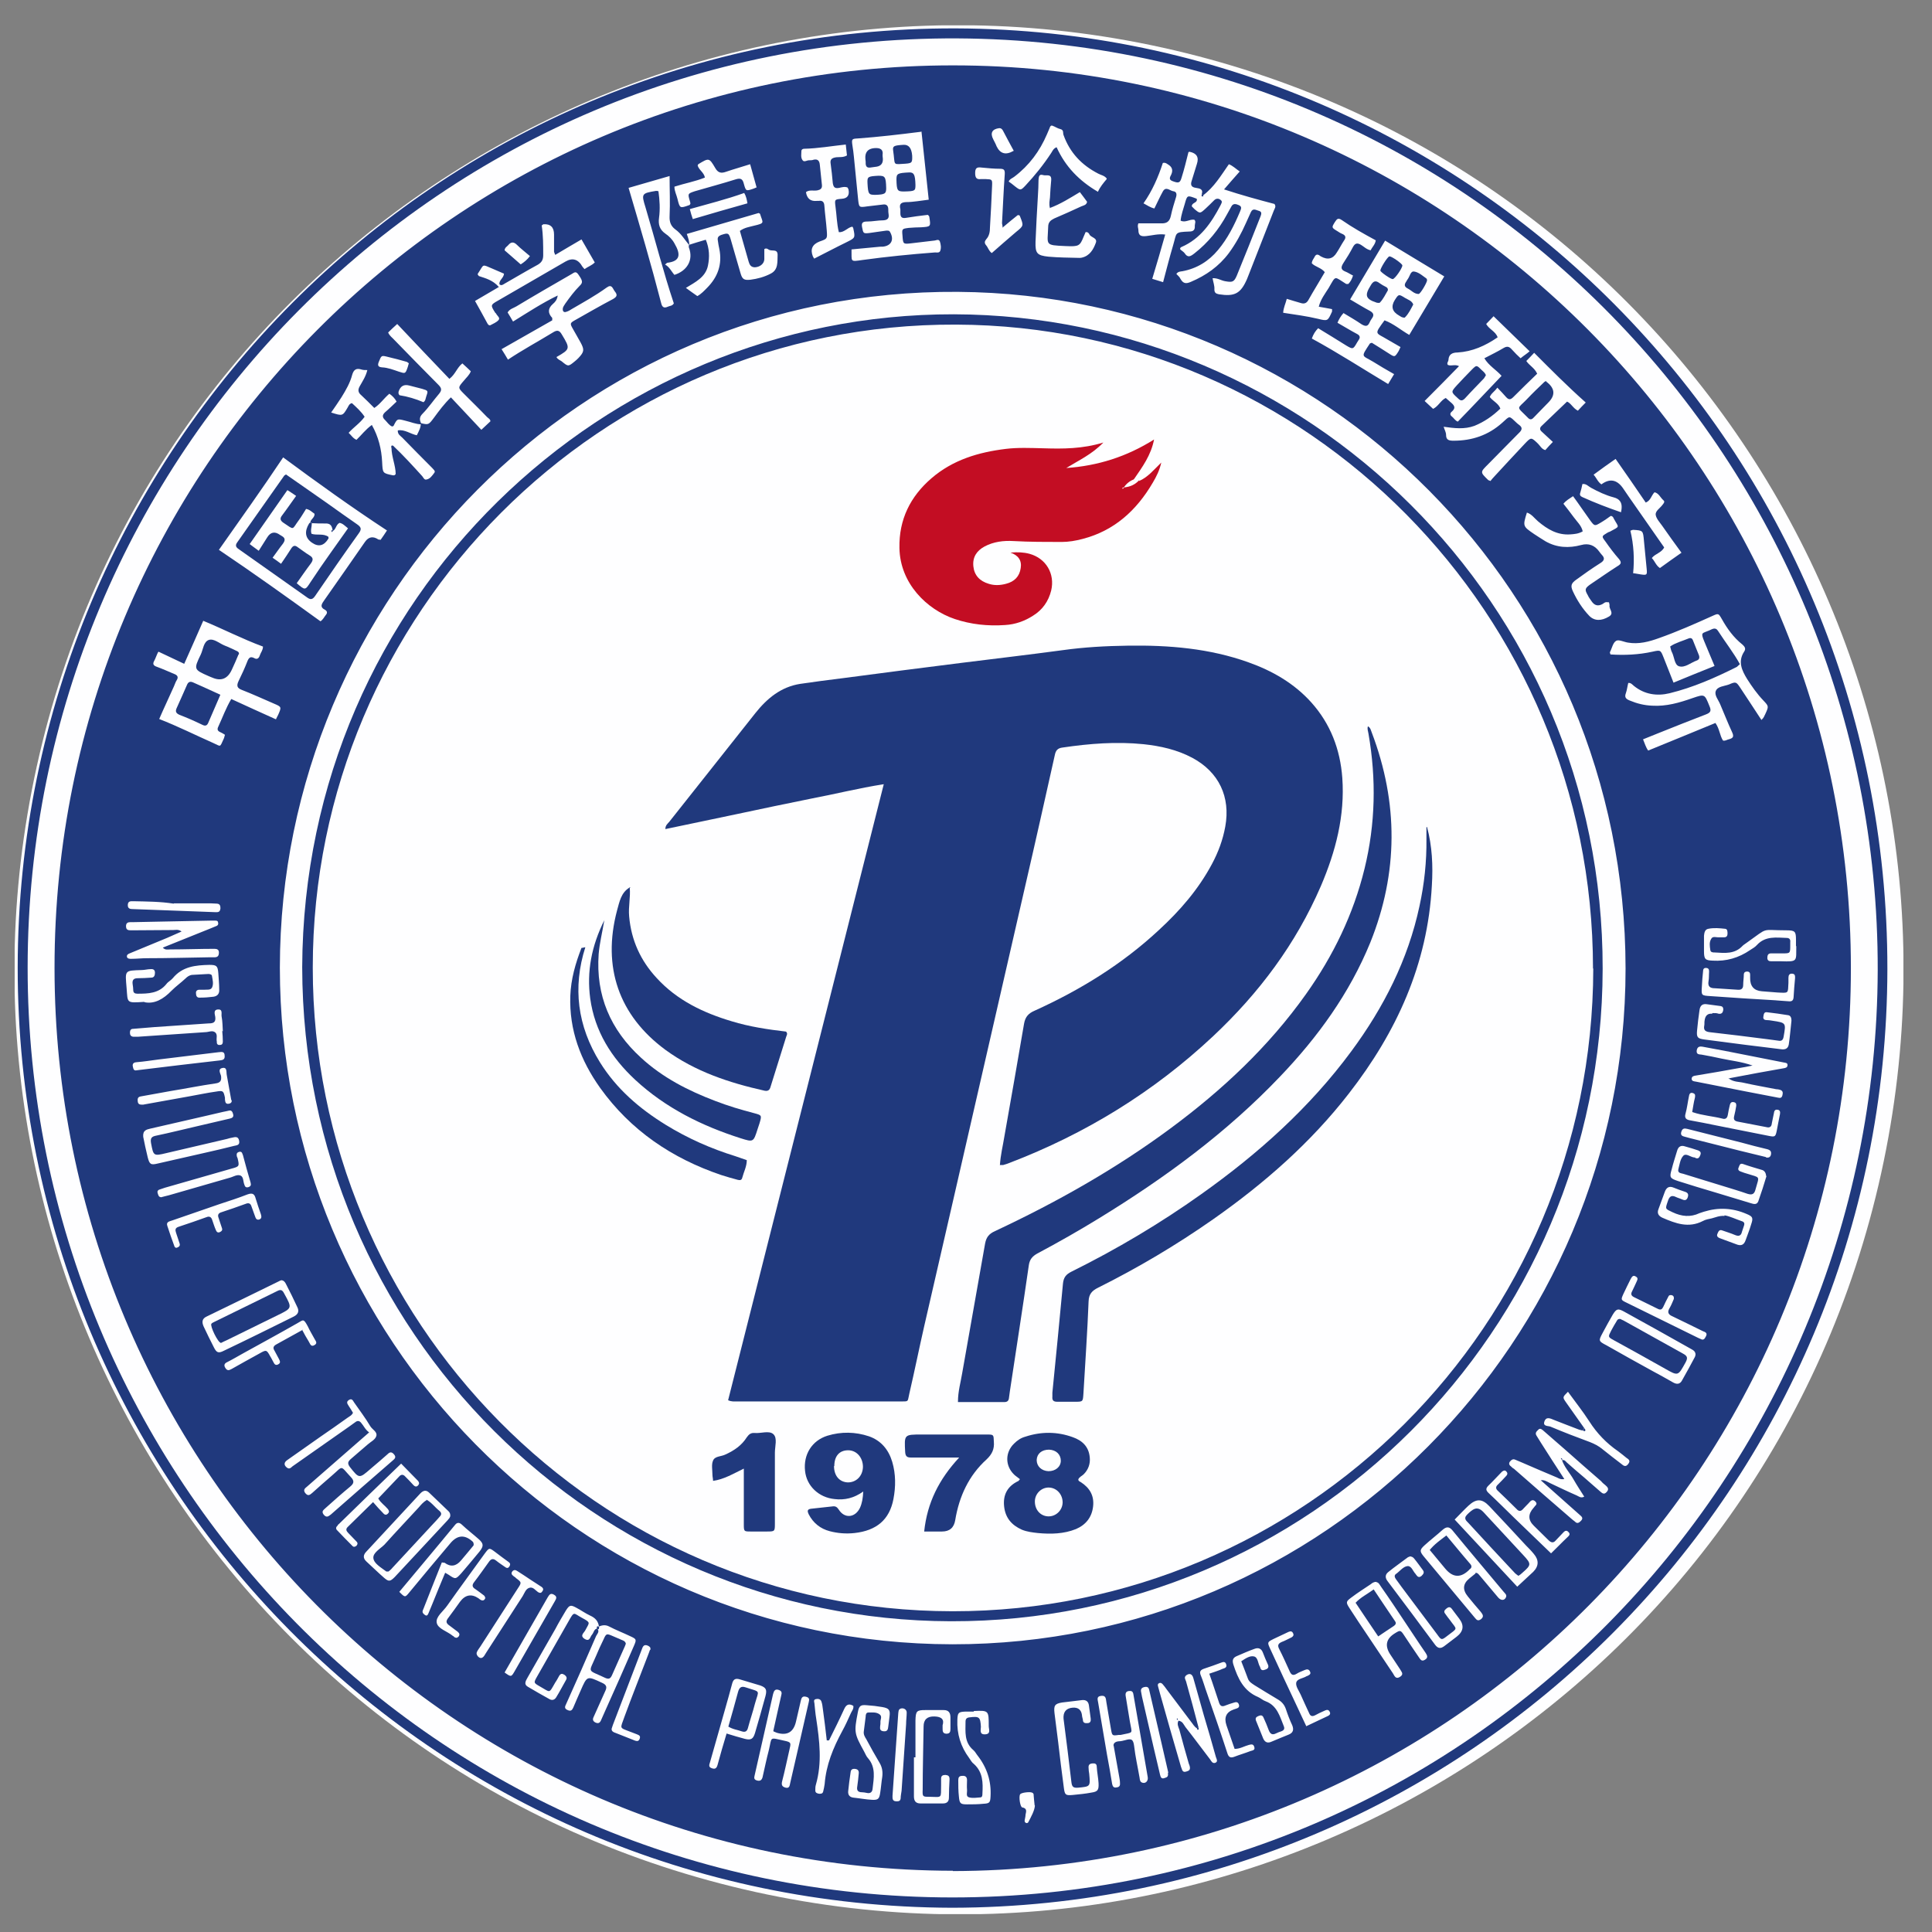 <svg width="62" height="62" viewBox="0 0 62 62" fill="none" xmlns="http://www.w3.org/2000/svg">
<rect x="0" y="0" width="62" height="62" fill="#808080" stroke="none"/>
<g clip-path="url(#clip0_2127_2333)">
<path d="M60.369 37.65C63.975 21.306 53.648 5.133 37.303 1.527C20.959 -2.078 4.786 8.249 1.18 24.593C-2.425 40.938 7.902 57.111 24.246 60.716C40.591 64.322 56.764 53.995 60.369 37.65Z" fill="#FEFEFF"/>
<path d="M30.558 61.222C13.82 61.173 0.558 47.552 0.568 31.052C0.578 14.396 14.034 0.863 30.674 0.911C47.17 0.97 60.587 14.415 60.568 31.1C60.548 47.679 47.199 61.192 30.549 61.222H30.558ZM0.887 31.042C0.878 47.377 14.005 60.881 30.558 60.891C47.141 60.891 60.21 47.358 60.258 31.139C60.297 14.902 47.286 1.32 30.723 1.232C14.14 1.154 0.897 14.639 0.887 31.042Z" fill="#20397D"/>
<path d="M30.578 60.035C14.537 60.006 1.759 46.959 1.75 31.071C1.74 15.067 14.654 2.089 30.588 2.098C46.503 2.098 59.397 15.057 59.397 31.071C59.397 46.998 46.59 60.006 30.578 60.045V60.035ZM50.791 45.908C50.791 45.908 50.714 45.889 50.675 45.879C50.404 45.772 50.133 45.675 49.871 45.568C49.755 45.519 49.62 45.451 49.562 45.616C49.504 45.782 49.688 45.753 49.755 45.782C50.172 45.957 50.597 46.122 51.023 46.278C51.169 46.336 51.304 46.404 51.42 46.502C51.624 46.667 51.827 46.823 52.03 46.978C52.108 47.047 52.175 47.086 52.253 46.978C52.33 46.881 52.272 46.833 52.195 46.784C52.108 46.716 52.02 46.638 51.924 46.57C51.556 46.317 51.246 45.996 51.004 45.616C50.791 45.286 50.549 44.984 50.317 44.663C50.142 44.838 50.142 44.838 50.249 44.994C50.443 45.276 50.646 45.548 50.84 45.83C50.82 45.86 50.801 45.879 50.781 45.908H50.791ZM19.223 52.213C19.203 52.028 19.107 51.921 18.933 51.843C18.787 51.775 18.652 51.678 18.506 51.6C18.313 51.493 18.274 51.502 18.158 51.687C18.042 51.882 17.926 52.077 17.819 52.281C17.519 52.796 17.229 53.322 16.929 53.837C16.87 53.944 16.803 54.051 16.938 54.129C17.171 54.266 17.403 54.402 17.635 54.528C17.722 54.577 17.8 54.548 17.848 54.47C17.964 54.285 18.061 54.09 18.168 53.906C18.206 53.837 18.168 53.789 18.119 53.75C18.042 53.701 17.994 53.701 17.945 53.779C17.906 53.847 17.868 53.925 17.819 53.993C17.606 54.363 17.674 54.314 17.326 54.12C17.122 54.003 17.122 54.003 17.238 53.798C17.567 53.215 17.906 52.631 18.235 52.047C18.439 51.687 18.39 51.765 18.681 51.921C18.971 52.077 18.913 52.067 18.787 52.31C18.748 52.398 18.594 52.485 18.758 52.592C18.933 52.699 18.933 52.524 19 52.456C19.058 52.388 19.058 52.281 19.165 52.261C19.262 52.368 19.145 52.446 19.116 52.534C18.807 53.254 18.487 53.974 18.168 54.684C18.129 54.762 18.1 54.83 18.216 54.878C18.323 54.927 18.361 54.878 18.4 54.791C18.477 54.606 18.555 54.431 18.632 54.256C18.845 53.769 18.836 53.779 19.32 54.003C19.475 54.071 19.484 54.149 19.416 54.285C19.291 54.557 19.174 54.83 19.049 55.102C19.01 55.18 19.029 55.238 19.107 55.277C19.194 55.316 19.242 55.297 19.281 55.219C19.339 55.093 19.387 54.976 19.445 54.849C19.746 54.178 20.046 53.507 20.336 52.835C20.433 52.612 20.433 52.602 20.22 52.505C19.997 52.398 19.765 52.31 19.542 52.193C19.426 52.135 19.329 52.154 19.223 52.193V52.213ZM38.41 55.462C38.323 55.413 38.284 55.326 38.226 55.258C37.964 54.908 37.703 54.567 37.442 54.217C37.403 54.158 37.355 54.1 37.306 54.042C37.277 54.013 37.238 53.993 37.2 54.013C37.151 54.032 37.151 54.071 37.161 54.11C37.18 54.178 37.2 54.246 37.219 54.324C37.432 55.083 37.645 55.832 37.868 56.591C37.887 56.659 37.906 56.727 37.935 56.795C37.955 56.853 38.003 56.873 38.061 56.853C38.119 56.834 38.187 56.824 38.187 56.737C38.187 56.688 38.168 56.639 38.148 56.591C38.042 56.231 37.945 55.871 37.848 55.511C37.819 55.423 37.761 55.326 37.819 55.219C37.955 55.238 37.984 55.345 38.042 55.423C38.313 55.764 38.565 56.114 38.836 56.464C38.874 56.523 38.913 56.6 39 56.571C39.097 56.532 39.039 56.445 39.02 56.386C38.894 55.939 38.768 55.491 38.632 55.044C38.516 54.645 38.41 54.246 38.294 53.847C38.255 53.711 38.168 53.691 38.071 53.76C37.984 53.828 38.042 53.896 38.061 53.954C38.197 54.441 38.332 54.937 38.458 55.423C38.448 55.433 38.429 55.452 38.419 55.462H38.41ZM50.123 46.862C50.201 46.833 50.239 46.891 50.278 46.93C50.462 47.095 50.656 47.261 50.84 47.416C51.014 47.562 51.178 47.718 51.353 47.864C51.42 47.922 51.478 47.971 51.556 47.883C51.653 47.786 51.585 47.718 51.517 47.66C51.469 47.621 51.42 47.582 51.382 47.533C51.004 47.202 50.617 46.871 50.239 46.531C49.997 46.317 49.755 46.113 49.513 45.898C49.465 45.86 49.416 45.821 49.358 45.889C49.31 45.937 49.252 45.986 49.31 46.074C49.358 46.151 49.407 46.229 49.455 46.307C49.697 46.687 49.939 47.066 50.201 47.465C50.084 47.484 50.026 47.445 49.968 47.416C49.6 47.261 49.233 47.105 48.855 46.94C48.778 46.91 48.7 46.871 48.623 46.842C48.555 46.813 48.507 46.842 48.458 46.901C48.41 46.959 48.429 47.017 48.487 47.056C48.516 47.086 48.545 47.115 48.584 47.134C49.203 47.679 49.833 48.224 50.452 48.759C50.481 48.788 50.52 48.807 50.549 48.837C50.617 48.905 50.675 48.866 50.733 48.807C50.82 48.72 50.762 48.671 50.694 48.613C50.278 48.243 49.862 47.873 49.446 47.504C49.552 47.484 49.639 47.543 49.736 47.591C50.026 47.728 50.307 47.864 50.597 47.99C50.665 48.02 50.733 48.088 50.84 48.029C50.723 47.844 50.607 47.669 50.501 47.484C50.375 47.261 50.191 47.076 50.114 46.823L50.123 46.862ZM22.137 7.887C21.982 7.712 21.866 7.498 21.672 7.362C21.527 7.255 21.479 7.119 21.488 6.934C21.508 6.515 21.488 6.087 21.488 5.649C21.043 5.776 20.607 5.902 20.172 6.029C20.539 7.274 20.898 8.49 21.217 9.726C21.246 9.852 21.304 9.901 21.43 9.843C21.488 9.813 21.575 9.823 21.624 9.736C21.285 8.724 21.023 7.683 20.714 6.652C20.578 6.214 20.588 6.204 21.052 6.126C21.072 6.126 21.091 6.126 21.13 6.136C21.169 6.418 21.188 6.71 21.149 6.992C21.12 7.206 21.169 7.371 21.353 7.498C21.469 7.576 21.575 7.683 21.643 7.809C21.856 8.169 21.827 8.383 21.42 8.432C21.401 8.432 21.391 8.451 21.343 8.49C21.488 8.568 21.546 8.714 21.643 8.821C22.04 8.695 22.263 8.354 22.108 7.945C22.098 7.916 22.108 7.887 22.108 7.858C22.282 7.8 22.456 7.751 22.65 7.693C22.766 7.975 22.776 8.247 22.718 8.529C22.64 8.899 22.311 9.055 22.011 9.239C22.146 9.337 22.263 9.424 22.379 9.502C22.505 9.434 22.601 9.327 22.689 9.239C23.037 8.889 23.182 8.481 23.085 7.994C23.066 7.907 23.047 7.809 23.037 7.722C23.018 7.624 23.047 7.576 23.153 7.537C23.366 7.469 23.386 7.469 23.453 7.693C23.56 8.053 23.657 8.412 23.763 8.763C23.821 8.967 23.879 8.996 24.082 8.977C24.305 8.948 24.528 8.889 24.731 8.782C24.983 8.656 24.944 8.403 24.954 8.179C24.954 7.975 24.77 8.072 24.673 8.014C24.634 7.984 24.586 7.955 24.528 7.994C24.528 8.101 24.528 8.218 24.528 8.325C24.518 8.471 24.383 8.568 24.228 8.578C24.092 8.578 24.053 8.49 24.024 8.393C23.928 8.062 23.84 7.741 23.744 7.41C23.889 7.303 24.044 7.284 24.189 7.245C24.567 7.157 24.479 7.157 24.392 6.866C24.392 6.856 24.363 6.846 24.344 6.836C23.579 7.06 22.814 7.284 22.04 7.508C22.088 7.644 22.127 7.751 22.117 7.868L22.137 7.887ZM13.521 13.617C13.347 13.617 13.182 13.54 13.008 13.501C12.747 13.433 12.747 13.433 12.63 13.666C12.63 13.676 12.601 13.676 12.582 13.686C12.485 13.647 12.427 13.549 12.359 13.481C12.263 13.394 12.263 13.316 12.359 13.228C12.485 13.121 12.601 13.005 12.727 12.888C12.669 12.781 12.592 12.703 12.495 12.635C12.321 12.781 12.195 12.975 12.011 13.092C11.866 12.946 11.73 12.81 11.595 12.684C11.488 12.596 11.479 12.508 11.546 12.392C11.633 12.236 11.74 12.08 11.788 11.876C11.711 11.876 11.653 11.876 11.595 11.857C11.44 11.808 11.353 11.857 11.304 12.022C11.236 12.285 11.101 12.518 10.956 12.752C10.849 12.917 10.743 13.073 10.627 13.238C10.994 13.355 10.994 13.355 11.159 13.073C11.188 13.024 11.207 12.956 11.294 12.937C11.43 13.063 11.585 13.199 11.701 13.374C11.556 13.579 11.353 13.705 11.188 13.89C11.275 13.968 11.324 14.065 11.44 14.114C11.595 13.968 11.73 13.783 11.933 13.637C12.146 14.016 12.243 14.415 12.263 14.824C12.282 15.184 12.272 15.184 12.601 15.252C12.63 15.252 12.659 15.271 12.698 15.213C12.698 14.941 12.563 14.659 12.563 14.357C12.582 14.338 12.592 14.318 12.611 14.299C12.94 14.61 13.25 14.95 13.55 15.281C13.589 15.33 13.618 15.408 13.686 15.388C13.802 15.369 13.87 15.262 13.937 15.174C13.986 15.116 13.908 15.067 13.87 15.018C13.55 14.697 13.231 14.376 12.911 14.046C12.853 13.987 12.756 13.939 12.766 13.812C12.989 13.773 13.173 13.929 13.376 13.968C13.444 13.832 13.511 13.715 13.502 13.579C13.753 13.637 13.753 13.637 13.928 13.403C14.092 13.18 14.257 12.956 14.47 12.752C14.809 13.112 15.128 13.452 15.447 13.793C15.544 13.705 15.641 13.608 15.738 13.52C15.738 13.452 15.67 13.423 15.631 13.384C15.389 13.131 15.138 12.888 14.886 12.635C14.692 12.44 14.692 12.44 14.886 12.216C14.963 12.119 15.06 12.041 15.109 11.915C15.021 11.827 14.934 11.75 14.838 11.662C14.663 11.798 14.615 12.012 14.421 12.158C13.86 11.574 13.308 10.991 12.747 10.397C12.64 10.495 12.543 10.582 12.456 10.67C12.505 10.786 12.592 10.835 12.659 10.913C13.124 11.39 13.598 11.876 14.073 12.353C14.179 12.46 14.179 12.528 14.092 12.635C13.908 12.849 13.753 13.082 13.56 13.277C13.453 13.384 13.463 13.472 13.511 13.579L13.521 13.617ZM38.613 6.272C38.613 6.272 38.574 6.243 38.565 6.233C38.623 6.058 38.487 6.048 38.381 6.029C38.226 6.009 38.197 5.932 38.245 5.795C38.303 5.62 38.352 5.435 38.41 5.26C38.481 5.046 38.403 4.917 38.177 4.871C38.177 4.871 38.158 4.871 38.139 4.881C38.071 5.153 38.003 5.435 37.916 5.708C37.868 5.873 37.819 5.883 37.635 5.815C37.49 5.766 37.548 5.679 37.587 5.601C37.651 5.458 37.613 5.348 37.471 5.27C37.471 5.27 37.393 5.202 37.316 5.231C37.171 5.679 36.977 6.126 36.696 6.525C36.822 6.593 36.919 6.661 37.045 6.69C37.142 6.496 37.219 6.321 37.316 6.146C37.413 5.971 37.538 6.116 37.645 6.136C37.751 6.146 37.771 6.223 37.742 6.321C37.684 6.515 37.616 6.72 37.577 6.914C37.538 7.109 37.442 7.177 37.258 7.167C37.016 7.167 36.764 7.167 36.532 7.167C36.493 7.264 36.532 7.323 36.532 7.381C36.532 7.556 36.609 7.595 36.783 7.576C36.977 7.556 37.161 7.498 37.393 7.527C37.258 8.004 37.122 8.471 36.977 8.948C37.103 8.986 37.2 9.016 37.325 9.055C37.432 8.656 37.529 8.267 37.645 7.877C37.771 7.459 37.674 7.449 38.168 7.43C38.303 7.43 38.352 7.371 38.342 7.245C38.342 7.177 38.39 7.099 38.323 7.05C38.168 7.031 38.042 7.157 37.887 7.08C37.906 6.885 37.974 6.71 38.023 6.535C38.1 6.262 38.1 6.262 38.381 6.369C38.41 6.369 38.41 6.399 38.41 6.418C38.4 6.515 38.245 6.506 38.245 6.622C38.274 6.652 38.303 6.681 38.332 6.71C38.507 6.856 38.507 6.856 38.671 6.71C38.768 6.622 38.865 6.525 38.962 6.428C39.029 6.36 39.116 6.36 39.184 6.428C39.242 6.476 39.184 6.545 39.165 6.593C38.874 7.148 38.526 7.663 37.916 7.926C37.897 7.936 37.858 7.955 37.877 8.004C37.916 8.043 37.974 8.072 38.013 8.121C38.119 8.286 38.206 8.228 38.332 8.13C38.768 7.79 39.116 7.362 39.378 6.875C39.426 6.797 39.465 6.71 39.513 6.632C39.571 6.515 39.668 6.545 39.755 6.583C39.871 6.632 39.823 6.71 39.794 6.788C39.61 7.226 39.397 7.654 39.087 8.023C38.787 8.383 38.41 8.617 37.945 8.704C37.877 8.714 37.8 8.714 37.751 8.792C37.8 8.841 37.858 8.889 37.887 8.957C37.974 9.103 38.061 9.113 38.216 9.045C38.7 8.841 39.116 8.549 39.436 8.121C39.658 7.819 39.833 7.498 39.988 7.148C40.036 7.031 40.094 6.924 40.142 6.807C40.21 6.661 40.317 6.749 40.404 6.768C40.51 6.797 40.472 6.885 40.452 6.943C40.201 7.576 39.949 8.218 39.688 8.85C39.6 9.055 39.542 9.064 39.32 9.025C39.194 9.006 39.078 8.918 38.913 8.928C38.932 9.055 38.981 9.171 38.971 9.288C38.971 9.395 39.02 9.424 39.116 9.444C39.62 9.522 39.813 9.424 40.017 8.957C40.036 8.909 40.055 8.86 40.075 8.811C40.346 8.13 40.607 7.44 40.878 6.759C40.898 6.7 40.965 6.632 40.898 6.545C40.375 6.408 39.842 6.262 39.281 6.078C39.465 5.863 39.62 5.688 39.784 5.503C39.658 5.416 39.562 5.319 39.436 5.27C39.184 5.63 38.962 6.009 38.603 6.272H38.613ZM52.166 31.081C52.156 19.056 42.514 9.454 30.743 9.366C18.632 9.278 8.991 19.153 8.981 31.052C8.981 42.912 18.536 52.748 30.559 52.767C42.475 52.777 52.166 43.048 52.166 31.081ZM56.532 23.094C56.609 23.035 56.619 22.967 56.648 22.919C56.764 22.666 56.764 22.666 56.59 22.481C56.386 22.267 56.222 22.033 56.067 21.79C55.893 21.508 55.767 21.226 55.97 20.914C56.038 20.817 55.99 20.749 55.912 20.681C55.631 20.457 55.428 20.175 55.254 19.864C55.147 19.679 55.147 19.679 54.954 19.766C54.392 20.019 53.821 20.272 53.24 20.477C52.921 20.593 52.592 20.681 52.243 20.622C52.117 20.603 51.943 20.515 51.866 20.564C51.759 20.622 51.73 20.807 51.662 20.934C51.662 20.944 51.672 20.973 51.682 21.002C52.127 21.031 52.582 21.012 53.027 20.914C53.289 20.856 53.289 20.856 53.386 21.099C53.492 21.362 53.599 21.634 53.705 21.907C54.15 21.722 54.586 21.547 55.022 21.372C54.905 21.099 54.799 20.837 54.692 20.584C54.566 20.282 54.625 20.331 54.847 20.233C54.944 20.194 55.05 20.107 55.138 20.253C55.37 20.613 55.631 20.944 55.835 21.313C55.796 21.342 55.767 21.381 55.738 21.401C55.041 21.751 54.334 22.062 53.579 22.247C53.172 22.345 52.776 22.286 52.437 22.014C52.388 21.975 52.34 21.907 52.253 21.916C52.224 22.023 52.214 22.14 52.175 22.247C52.127 22.374 52.175 22.432 52.301 22.481C52.534 22.578 52.766 22.636 53.018 22.646C53.473 22.675 53.899 22.549 54.315 22.403C54.712 22.267 54.702 22.276 54.857 22.656C54.925 22.811 54.896 22.87 54.741 22.928C54.228 23.123 53.724 23.327 53.211 23.531C53.047 23.599 52.892 23.658 52.727 23.726C52.785 23.862 52.814 23.979 52.892 24.086C53.618 23.794 54.334 23.492 55.05 23.201C55.186 23.395 55.186 23.599 55.293 23.765C55.37 23.784 55.418 23.736 55.477 23.726C55.622 23.687 55.651 23.639 55.583 23.492C55.447 23.201 55.331 22.899 55.205 22.607C55.147 22.461 55.012 22.315 55.06 22.179C55.118 22.023 55.331 22.023 55.486 21.965C55.709 21.868 55.718 21.878 55.854 22.082C56.077 22.422 56.299 22.753 56.532 23.113V23.094ZM44.731 12.002C44.489 11.866 44.276 11.74 44.073 11.613C43.705 11.39 43.657 11.487 43.957 11.03C43.957 11.02 43.995 11.01 44.024 11C44.199 11.107 44.383 11.224 44.566 11.341C44.76 11.467 44.76 11.467 44.886 11.263C44.905 11.224 44.915 11.195 44.944 11.137C44.809 11.059 44.673 10.981 44.538 10.903C44.141 10.66 44.083 10.757 44.431 10.28C44.721 10.387 44.954 10.592 45.225 10.748C45.602 10.115 45.98 9.483 46.348 8.87C45.699 8.481 45.08 8.101 44.45 7.722C44.073 8.354 43.705 8.977 43.327 9.609C43.56 9.745 43.763 9.872 43.966 9.979C44.083 10.047 44.102 10.115 44.024 10.222C43.995 10.261 43.966 10.31 43.947 10.358C43.889 10.485 43.811 10.475 43.695 10.407C43.511 10.28 43.308 10.164 43.114 10.047C43.027 10.144 42.969 10.242 42.921 10.358C43.144 10.485 43.347 10.611 43.55 10.718C43.647 10.767 43.657 10.835 43.599 10.913C43.579 10.942 43.569 10.961 43.55 10.991C43.424 11.214 43.414 11.214 43.202 11.088C42.901 10.903 42.611 10.718 42.301 10.533C42.205 10.631 42.146 10.728 42.098 10.864C42.94 11.322 43.734 11.837 44.547 12.324C44.615 12.207 44.673 12.119 44.741 12.002H44.731ZM29.552 4.229C28.855 4.317 28.197 4.394 27.529 4.443C27.335 4.453 27.326 4.462 27.355 4.667C27.374 4.793 27.393 4.91 27.403 5.037C27.451 5.494 27.49 5.941 27.538 6.399C27.567 6.661 27.567 6.661 27.839 6.622C28.003 6.603 28.168 6.583 28.332 6.564C28.448 6.545 28.506 6.603 28.506 6.72C28.506 6.768 28.506 6.827 28.516 6.875C28.536 7.002 28.487 7.06 28.352 7.07C28.177 7.07 28.003 7.109 27.829 7.109C27.703 7.109 27.635 7.138 27.664 7.284C27.703 7.488 27.703 7.498 27.887 7.479C28.071 7.449 28.255 7.43 28.439 7.401C28.487 7.401 28.536 7.391 28.565 7.449C28.7 7.693 28.603 7.887 28.332 7.916C28.274 7.916 28.206 7.916 28.148 7.926C27.877 7.955 27.596 7.975 27.326 8.004C27.335 8.403 27.267 8.403 27.674 8.344C28.448 8.237 29.233 8.16 30.007 8.101C30.065 8.101 30.142 8.121 30.172 8.053C30.21 7.955 30.191 7.838 30.162 7.751C30.123 7.654 30.036 7.722 29.968 7.722C29.726 7.751 29.475 7.78 29.233 7.809C28.981 7.838 28.981 7.829 28.962 7.566C28.942 7.342 28.942 7.342 29.165 7.313C29.3 7.303 29.436 7.294 29.562 7.294C29.872 7.274 29.872 7.274 29.823 6.963C29.823 6.934 29.794 6.914 29.775 6.895C29.533 6.924 29.3 6.953 29.068 6.992C28.952 7.011 28.894 6.973 28.894 6.846C28.894 6.807 28.894 6.759 28.894 6.72C28.855 6.564 28.894 6.496 29.068 6.486C29.31 6.486 29.552 6.437 29.804 6.408C29.726 5.679 29.649 4.959 29.571 4.219L29.552 4.229ZM5.07 20.934C5.022 21.031 4.992 21.128 4.954 21.197C4.886 21.313 4.925 21.362 5.041 21.401C5.225 21.469 5.399 21.547 5.583 21.625C5.689 21.663 5.738 21.722 5.67 21.829C5.631 21.887 5.612 21.965 5.583 22.023C5.428 22.374 5.264 22.714 5.109 23.074C5.709 23.308 6.27 23.59 6.841 23.843C7.103 23.959 7.045 23.998 7.18 23.707C7.2 23.668 7.2 23.629 7.219 23.58C7.171 23.551 7.132 23.522 7.083 23.502C6.987 23.463 6.958 23.415 7.006 23.317C7.142 23.026 7.248 22.724 7.422 22.432C7.906 22.656 8.381 22.87 8.855 23.084C8.884 23.016 8.903 22.987 8.923 22.948C9.039 22.685 9.039 22.685 8.787 22.578C8.448 22.432 8.11 22.276 7.761 22.14C7.606 22.082 7.587 22.004 7.655 21.858C7.761 21.644 7.858 21.43 7.945 21.206C7.993 21.099 8.042 21.06 8.158 21.119C8.255 21.177 8.313 21.119 8.342 21.021C8.371 20.934 8.439 20.866 8.439 20.749C7.78 20.506 7.161 20.185 6.522 19.922C6.319 20.389 6.115 20.846 5.912 21.303C5.622 21.167 5.36 21.041 5.089 20.914L5.07 20.934ZM10.278 19.941C10.365 19.893 10.404 19.796 10.462 19.727C10.51 19.669 10.501 19.611 10.433 19.572C10.239 19.474 10.336 19.367 10.414 19.251C10.849 18.638 11.275 18.015 11.711 17.392C11.827 17.224 11.972 17.198 12.146 17.315C12.146 17.315 12.185 17.315 12.214 17.324C12.282 17.227 12.35 17.13 12.418 17.023C11.275 16.274 10.181 15.486 9.087 14.678C8.419 15.68 7.722 16.653 7.025 17.645C8.139 18.395 9.213 19.163 10.288 19.941H10.278ZM49.329 11.993C49.078 12.236 48.816 12.489 48.565 12.742C48.477 12.829 48.419 12.839 48.332 12.742C48.245 12.645 48.158 12.547 48.051 12.44C47.964 12.567 47.848 12.625 47.809 12.742C47.916 12.878 48.09 12.946 48.148 13.112C47.897 13.355 47.626 13.54 47.316 13.666C46.996 13.783 46.677 13.744 46.328 13.695C46.357 13.793 46.406 13.87 46.406 13.958C46.406 14.123 46.503 14.143 46.648 14.143C47.238 14.143 47.761 13.968 48.206 13.569C48.468 13.335 48.41 13.326 48.69 13.588C48.71 13.598 48.719 13.617 48.739 13.627C48.865 13.715 48.855 13.793 48.739 13.9C48.41 14.23 48.09 14.561 47.761 14.892C47.5 15.155 47.49 15.145 47.761 15.408C47.771 15.417 47.8 15.417 47.829 15.437C47.868 15.388 47.916 15.33 47.964 15.281C48.284 14.931 48.613 14.581 48.932 14.24C49.136 14.026 49.136 14.026 49.358 14.24C49.426 14.308 49.475 14.415 49.591 14.444C49.668 14.357 49.746 14.269 49.833 14.182C49.707 14.065 49.591 13.958 49.475 13.851C49.407 13.793 49.407 13.725 49.475 13.666C49.746 13.413 50.007 13.15 50.288 12.888C50.414 12.937 50.481 13.102 50.636 13.18C50.714 13.092 50.801 13.005 50.888 12.917C50.307 12.401 49.775 11.866 49.233 11.322C49.145 11.419 49.058 11.506 48.981 11.584C49.078 11.73 49.233 11.798 49.32 11.973L49.329 11.993ZM16.28 11.555C16.774 11.224 17.267 10.961 17.742 10.67C17.868 10.592 17.945 10.582 18.032 10.738C18.303 11.185 18.303 11.205 17.858 11.458C17.887 11.526 17.964 11.555 18.023 11.594C18.235 11.769 18.235 11.769 18.448 11.594C18.487 11.565 18.526 11.526 18.565 11.487C18.748 11.292 18.758 11.224 18.632 10.991C18.555 10.845 18.468 10.709 18.39 10.563C18.284 10.378 18.284 10.368 18.477 10.261C18.874 10.037 19.262 9.813 19.668 9.599C19.804 9.522 19.823 9.463 19.726 9.346C19.659 9.259 19.639 9.103 19.465 9.23C19.116 9.483 18.729 9.697 18.361 9.911C18.303 9.95 18.235 9.989 18.168 10.008C18.09 10.037 18.052 9.979 18.061 9.911C18.061 9.852 18.11 9.794 18.139 9.745C18.284 9.541 18.429 9.346 18.603 9.171C18.72 9.064 18.691 8.996 18.555 8.802C18.468 8.675 18.4 8.772 18.332 8.802C17.742 9.142 17.151 9.483 16.57 9.833C16.474 9.891 16.357 9.911 16.29 10.027C16.348 10.125 16.406 10.212 16.464 10.319C16.938 10.027 17.393 9.726 17.897 9.483C17.877 9.629 17.809 9.697 17.742 9.755C17.577 9.901 17.577 10.047 17.722 10.203C17.722 10.212 17.722 10.242 17.722 10.28C17.19 10.582 16.648 10.893 16.096 11.205C16.174 11.322 16.232 11.428 16.309 11.555H16.28ZM51.604 19.328C51.517 19.309 51.478 19.348 51.44 19.377C51.285 19.465 51.169 19.436 51.072 19.29C51.033 19.231 50.985 19.173 50.956 19.105C50.849 18.92 50.859 18.881 51.033 18.755C51.324 18.56 51.614 18.356 51.904 18.171C52.02 18.103 52.05 18.054 51.953 17.937C51.798 17.762 51.653 17.567 51.517 17.373C51.391 17.208 51.401 17.207 51.575 17.101C51.604 17.081 51.633 17.071 51.662 17.062C52.001 16.877 51.953 16.945 51.788 16.643C51.769 16.604 51.759 16.565 51.691 16.556C51.595 16.624 51.488 16.702 51.372 16.77C51.178 16.887 51.169 16.887 51.033 16.702C50.849 16.449 50.675 16.186 50.481 15.923C50.365 16.001 50.259 16.059 50.172 16.166C50.288 16.312 50.394 16.449 50.501 16.595C50.607 16.741 50.752 16.867 50.791 17.052C50.656 17.13 50.53 17.139 50.394 17.149C49.978 17.178 49.658 16.984 49.358 16.731C49.242 16.634 49.155 16.497 49 16.449C48.865 16.887 48.865 16.887 49.233 17.139C49.349 17.217 49.475 17.295 49.6 17.373C49.959 17.577 50.346 17.597 50.743 17.49C50.981 17.425 51.175 17.496 51.324 17.704C51.324 17.704 51.372 17.772 51.401 17.801C51.517 17.918 51.478 17.996 51.353 18.073C51.091 18.239 50.84 18.414 50.588 18.599C50.423 18.716 50.394 18.793 50.472 18.968C50.607 19.26 50.781 19.533 51.004 19.766C51.169 19.932 51.391 19.932 51.633 19.786C51.817 19.679 51.624 19.543 51.653 19.426C51.653 19.397 51.643 19.367 51.633 19.328H51.604ZM47.926 10.154C47.848 10.232 47.771 10.319 47.693 10.397C47.79 10.572 47.993 10.631 48.061 10.825C47.664 11.098 47.248 11.283 46.774 11.312C46.609 11.312 46.493 11.37 46.483 11.545C46.483 11.604 46.416 11.652 46.464 11.711C46.57 11.759 46.687 11.681 46.822 11.75C46.454 12.129 46.096 12.489 45.718 12.868C45.815 12.956 45.902 13.043 45.99 13.121C46.164 13.034 46.232 12.849 46.396 12.771C46.444 12.81 46.493 12.859 46.541 12.898C46.657 12.995 46.745 13.082 46.58 13.219C46.532 13.258 46.532 13.316 46.58 13.355C46.648 13.403 46.696 13.501 46.783 13.53C47.258 13.043 47.713 12.557 48.187 12.061C48.013 11.866 47.771 11.73 47.635 11.497C47.858 11.38 48.061 11.283 48.255 11.166C48.371 11.098 48.439 11.127 48.516 11.214C48.613 11.322 48.71 11.419 48.797 11.497C48.903 11.409 49 11.351 49.087 11.273C48.69 10.884 48.313 10.524 47.926 10.144V10.154ZM11.333 45.325C11.294 45.422 11.217 45.451 11.149 45.5C10.859 45.704 10.578 45.908 10.288 46.103C9.93 46.356 9.581 46.599 9.223 46.852C9.107 46.93 9.107 47.017 9.204 47.095C9.291 47.163 9.339 47.095 9.387 47.056C9.997 46.628 10.607 46.2 11.217 45.772C11.285 45.723 11.353 45.675 11.42 45.626C11.479 45.587 11.537 45.597 11.585 45.655C11.672 45.753 11.72 45.879 11.846 45.967C11.74 46.054 11.653 46.142 11.556 46.22C10.985 46.716 10.423 47.212 9.852 47.708C9.794 47.757 9.717 47.805 9.794 47.912C9.881 48.02 9.939 47.98 10.017 47.912C10.22 47.728 10.433 47.543 10.646 47.358C11.033 47.027 10.898 47.017 11.265 47.407C11.382 47.533 11.353 47.611 11.236 47.708C10.965 47.932 10.704 48.165 10.443 48.399C10.385 48.457 10.307 48.496 10.385 48.603C10.472 48.71 10.53 48.671 10.617 48.603C11.275 48.02 11.943 47.445 12.601 46.871C12.669 46.813 12.727 46.764 12.64 46.667C12.563 46.58 12.505 46.599 12.437 46.667C12.263 46.823 12.079 46.978 11.895 47.134C11.527 47.455 11.527 47.455 11.227 47.076C11.14 46.959 11.169 46.901 11.256 46.823C11.44 46.667 11.614 46.511 11.798 46.356C11.895 46.268 12.05 46.2 12.079 46.074C12.108 45.947 11.953 45.879 11.885 45.772C11.73 45.509 11.537 45.256 11.362 45.003C11.324 44.945 11.294 44.867 11.198 44.926C11.091 44.994 11.159 45.062 11.198 45.13C11.246 45.198 11.285 45.266 11.324 45.334L11.333 45.325ZM17.809 8.16C17.79 8.101 17.78 8.091 17.78 8.082C17.78 7.897 17.78 7.712 17.78 7.527C17.78 7.294 17.668 7.183 17.442 7.196C17.442 7.196 17.403 7.216 17.384 7.235C17.432 7.547 17.432 7.868 17.432 8.189C17.432 8.325 17.393 8.412 17.267 8.49C16.909 8.685 16.551 8.899 16.193 9.103C16.145 9.132 16.086 9.181 16.028 9.123C16.009 8.986 16.164 8.928 16.174 8.782C16.057 8.734 15.931 8.675 15.815 8.627C15.447 8.471 15.544 8.471 15.341 8.772C15.322 8.792 15.322 8.811 15.37 8.86C15.573 8.928 15.815 8.986 16.009 9.21C15.738 9.366 15.496 9.512 15.244 9.658C15.38 9.901 15.515 10.144 15.641 10.378C15.66 10.417 15.699 10.456 15.738 10.436C15.825 10.387 15.931 10.349 15.999 10.271C16.057 10.203 15.97 10.144 15.931 10.086C15.931 10.066 15.912 10.057 15.893 10.037C15.738 9.794 15.738 9.784 15.98 9.648C16.706 9.23 17.422 8.811 18.148 8.393C18.374 8.263 18.555 8.318 18.691 8.558C18.691 8.558 18.729 8.607 18.758 8.636C18.865 8.558 18.991 8.52 19.087 8.422C18.942 8.169 18.807 7.936 18.661 7.683C18.381 7.848 18.11 8.004 17.819 8.179L17.809 8.16ZM26.135 8.296C26.483 8.121 26.812 7.945 27.151 7.78C27.442 7.634 27.451 7.644 27.384 7.333C27.384 7.313 27.364 7.294 27.355 7.274C27.2 7.294 27.093 7.469 26.919 7.449C26.851 7.167 26.851 6.904 26.812 6.632C26.783 6.399 26.783 6.399 27.016 6.379C27.196 6.366 27.267 6.266 27.229 6.078C27.229 6.078 27.209 6.039 27.2 6.019C27.113 5.98 27.016 6.009 26.929 6.029C26.783 6.058 26.745 6 26.725 5.873C26.706 5.669 26.687 5.465 26.657 5.26C26.628 5.105 26.706 5.066 26.841 5.046C26.948 5.037 27.064 5.056 27.18 4.988C27.171 4.871 27.151 4.764 27.142 4.638C26.687 4.686 26.251 4.764 25.806 4.774C25.757 4.774 25.718 4.803 25.718 4.842C25.718 4.939 25.689 5.056 25.757 5.144C25.806 5.212 25.893 5.144 25.96 5.144C26.009 5.144 26.067 5.144 26.115 5.124C26.251 5.095 26.299 5.173 26.309 5.289C26.328 5.503 26.357 5.718 26.377 5.941C26.387 6.048 26.328 6.087 26.241 6.107C26.115 6.136 25.98 6.078 25.864 6.165C25.896 6.373 26.012 6.467 26.212 6.447C26.212 6.447 26.251 6.447 26.27 6.447C26.387 6.428 26.445 6.476 26.454 6.593C26.474 6.866 26.512 7.128 26.532 7.401C26.551 7.663 26.551 7.663 26.299 7.751C26.067 7.842 25.996 8.001 26.086 8.228C26.086 8.228 26.106 8.267 26.125 8.296H26.135ZM43.414 8.841C43.318 8.792 43.25 8.743 43.172 8.714C43.027 8.656 43.027 8.578 43.105 8.451C43.221 8.276 43.327 8.101 43.424 7.916C43.492 7.8 43.56 7.79 43.676 7.858C43.773 7.916 43.85 8.004 43.986 8.033C44.034 7.926 44.131 7.848 44.15 7.712C43.773 7.508 43.405 7.303 43.056 7.06C42.94 6.982 42.901 7.031 42.843 7.119C42.727 7.303 42.727 7.303 42.921 7.42C42.969 7.449 43.008 7.479 43.056 7.498C43.182 7.547 43.211 7.615 43.124 7.731C43.047 7.848 42.979 7.984 42.901 8.101C42.779 8.309 42.608 8.351 42.388 8.228C42.388 8.228 42.369 8.218 42.359 8.208C42.282 8.15 42.224 8.16 42.185 8.247C42.156 8.305 42.098 8.364 42.098 8.451C42.214 8.568 42.398 8.588 42.514 8.734C42.34 9.035 42.156 9.327 41.982 9.638C41.924 9.736 41.846 9.755 41.749 9.726C41.604 9.687 41.459 9.638 41.294 9.59C41.256 9.745 41.188 9.872 41.178 10.037C41.556 10.096 41.933 10.144 42.301 10.232C42.611 10.31 42.611 10.3 42.747 9.998C42.747 9.979 42.747 9.959 42.747 9.92C42.611 9.891 42.475 9.872 42.321 9.843C42.379 9.609 42.524 9.424 42.64 9.239C42.882 8.821 42.805 8.87 43.202 9.113C43.211 9.113 43.24 9.113 43.269 9.113C43.337 9.045 43.386 8.957 43.424 8.831L43.414 8.841ZM33.695 6.681C33.657 6.545 33.686 6.437 33.695 6.34C33.705 6.155 33.715 5.971 33.734 5.786C33.753 5.562 33.579 5.649 33.482 5.62C33.337 5.572 33.337 5.679 33.327 5.776C33.327 5.941 33.318 6.107 33.308 6.272C33.279 6.768 33.25 7.264 33.231 7.761C33.221 8.13 33.279 8.198 33.647 8.237C33.976 8.267 34.305 8.267 34.634 8.276C34.663 8.276 34.692 8.276 34.721 8.267C34.973 8.208 35.089 8.004 35.167 7.79C35.225 7.634 35.012 7.624 34.963 7.527C34.944 7.488 34.915 7.44 34.838 7.449C34.818 7.498 34.799 7.537 34.779 7.586C34.654 7.897 34.625 7.916 34.199 7.897C33.511 7.868 33.618 7.868 33.637 7.284C33.637 7.128 33.715 7.07 33.831 7.011C34.121 6.885 34.412 6.759 34.702 6.622C34.77 6.593 34.867 6.583 34.886 6.476C34.818 6.379 34.741 6.282 34.654 6.165C34.344 6.35 34.044 6.545 33.676 6.681H33.695ZM55.457 34.613C55.525 34.593 55.564 34.593 55.593 34.584C56.144 34.477 56.687 34.379 57.238 34.282C57.296 34.272 57.364 34.263 57.364 34.175C57.364 34.107 57.296 34.107 57.248 34.097C56.851 34.019 56.464 33.941 56.067 33.864C55.593 33.766 55.118 33.679 54.644 33.591C54.538 33.572 54.47 33.591 54.45 33.708C54.431 33.844 54.528 33.834 54.605 33.844C54.818 33.883 55.031 33.922 55.244 33.971C55.554 34.039 55.883 34.068 56.241 34.194C56.067 34.233 55.941 34.253 55.825 34.272C55.36 34.36 54.886 34.438 54.421 34.516C54.363 34.525 54.295 34.535 54.286 34.613C54.286 34.7 54.363 34.7 54.421 34.71C54.944 34.817 55.477 34.914 55.999 35.021C56.357 35.09 56.706 35.158 57.064 35.226C57.142 35.245 57.18 35.226 57.2 35.148C57.219 35.07 57.219 35.002 57.122 34.973C57.084 34.963 57.045 34.953 56.996 34.953C56.648 34.885 56.309 34.827 55.961 34.749C55.806 34.71 55.631 34.73 55.467 34.603L55.457 34.613ZM5.825 29.894C5.66 29.972 5.506 30.03 5.36 30.099C4.963 30.264 4.557 30.429 4.16 30.595C4.112 30.614 4.063 30.643 4.073 30.702C4.083 30.76 4.141 30.77 4.199 30.77C4.373 30.77 4.547 30.75 4.721 30.75C5.38 30.75 6.038 30.731 6.696 30.721C6.754 30.721 6.822 30.721 6.88 30.721C6.987 30.721 7.025 30.673 7.025 30.566C7.025 30.468 6.958 30.449 6.88 30.449C6.406 30.449 5.932 30.468 5.457 30.468C5.389 30.468 5.302 30.497 5.225 30.41C5.66 30.235 6.067 30.069 6.483 29.904C6.638 29.846 6.793 29.777 6.938 29.719C6.996 29.7 7.016 29.651 6.996 29.593C6.987 29.544 6.938 29.544 6.9 29.544C6.851 29.544 6.793 29.544 6.745 29.544C5.922 29.563 5.099 29.573 4.276 29.593C4.247 29.593 4.218 29.593 4.179 29.593C4.102 29.593 4.044 29.622 4.044 29.719C4.044 29.836 4.102 29.855 4.199 29.855C4.654 29.855 5.109 29.846 5.554 29.846C5.631 29.846 5.709 29.816 5.815 29.884L5.825 29.894ZM53.957 17.733C53.744 17.441 53.54 17.159 53.337 16.867C53.26 16.76 53.153 16.643 53.134 16.526C53.114 16.4 53.269 16.312 53.347 16.206C53.386 16.157 53.444 16.098 53.376 16.05C53.279 15.962 53.231 15.826 53.095 15.797C52.989 15.904 52.979 16.059 52.814 16.128C52.495 15.661 52.175 15.194 51.846 14.727C51.604 14.892 51.382 15.057 51.14 15.233C51.236 15.34 51.275 15.466 51.391 15.544C51.656 15.349 51.885 15.388 52.079 15.661C52.146 15.758 52.205 15.845 52.272 15.943C52.65 16.488 53.027 17.023 53.405 17.567C53.318 17.743 53.124 17.762 53.008 17.908C53.105 18.005 53.144 18.151 53.269 18.229C53.502 18.064 53.724 17.898 53.966 17.733H53.957ZM9.039 41.083C9.039 41.083 8.991 41.092 8.962 41.112C8.187 41.491 7.413 41.871 6.629 42.25C6.483 42.318 6.474 42.425 6.532 42.562C6.638 42.785 6.745 43.009 6.861 43.233C6.948 43.408 7.006 43.437 7.18 43.349C7.935 42.989 8.681 42.62 9.426 42.25C9.562 42.182 9.61 42.085 9.542 41.949C9.426 41.696 9.3 41.443 9.174 41.199C9.145 41.141 9.107 41.092 9.029 41.083H9.039ZM47.345 50.471C47.432 50.471 47.461 50.539 47.5 50.578C47.693 50.812 47.887 51.035 48.081 51.269C48.168 51.366 48.274 51.366 48.323 51.269C48.371 51.181 48.294 51.133 48.255 51.084C47.703 50.422 47.151 49.771 46.609 49.109C46.503 48.983 46.416 48.992 46.299 49.09C46.106 49.265 45.902 49.42 45.709 49.596C45.564 49.732 45.554 49.78 45.68 49.936C46.232 50.598 46.783 51.259 47.325 51.911C47.384 51.979 47.422 52.038 47.529 51.96C47.635 51.872 47.577 51.804 47.519 51.726C47.374 51.561 47.238 51.395 47.103 51.23C46.929 51.016 46.945 50.825 47.151 50.656C47.219 50.598 47.296 50.539 47.355 50.491L47.345 50.471ZM54.412 43.476C54.412 43.349 54.315 43.32 54.237 43.272C53.531 42.873 52.814 42.474 52.108 42.085C51.924 41.987 51.875 41.997 51.759 42.182C51.643 42.377 51.536 42.581 51.43 42.776C51.294 43.029 51.294 43.038 51.556 43.174C52.05 43.456 52.543 43.729 53.037 44.001C53.25 44.118 53.473 44.235 53.686 44.361C53.802 44.429 53.908 44.429 53.976 44.303C54.121 44.05 54.257 43.797 54.392 43.544C54.402 43.515 54.412 43.486 54.412 43.466V43.476ZM14.45 48.632C14.45 48.574 14.431 48.535 14.392 48.496C14.179 48.292 13.976 48.097 13.763 47.893C13.666 47.805 13.579 47.835 13.492 47.922C12.911 48.545 12.34 49.167 11.759 49.79C11.653 49.897 11.643 50.004 11.759 50.111C11.953 50.286 12.137 50.471 12.33 50.637C12.476 50.763 12.524 50.753 12.669 50.607C13.231 50.004 13.802 49.391 14.363 48.788C14.402 48.739 14.45 48.7 14.45 48.632ZM44.17 50.763C44.083 50.763 44.034 50.802 43.986 50.841C43.782 50.977 43.569 51.113 43.376 51.259C43.192 51.395 43.182 51.415 43.308 51.609C43.502 51.911 43.705 52.213 43.908 52.514C44.17 52.913 44.441 53.302 44.702 53.701C44.751 53.779 44.789 53.906 44.934 53.808C45.06 53.721 44.973 53.653 44.934 53.575C44.828 53.419 44.731 53.263 44.625 53.108C44.431 52.822 44.476 52.592 44.76 52.417C44.934 52.31 44.944 52.3 45.07 52.495C45.225 52.728 45.38 52.962 45.535 53.186C45.583 53.254 45.622 53.331 45.728 53.263C45.844 53.195 45.796 53.117 45.748 53.04C45.525 52.719 45.312 52.388 45.089 52.057C44.838 51.678 44.586 51.298 44.325 50.928C44.276 50.86 44.247 50.782 44.17 50.773V50.763ZM35.515 5.727C35.438 5.63 35.331 5.62 35.244 5.572C34.712 5.299 34.334 4.9 34.131 4.336C34.102 4.268 34.15 4.171 34.024 4.141C33.937 4.122 33.86 4.064 33.773 4.034C33.724 4.015 33.695 4.064 33.686 4.103C33.657 4.171 33.627 4.239 33.599 4.307C33.366 4.852 33.027 5.309 32.553 5.669C32.495 5.718 32.408 5.737 32.369 5.825C32.437 5.873 32.505 5.922 32.572 5.98C32.747 6.116 32.756 6.116 32.911 5.951C33.211 5.63 33.492 5.28 33.734 4.91C33.773 4.852 33.802 4.764 33.908 4.725C34.189 5.348 34.634 5.805 35.234 6.155C35.302 6 35.409 5.873 35.515 5.747V5.727ZM46.677 48.759C47.345 49.479 48.013 50.189 48.69 50.919C48.874 50.744 49.039 50.598 49.203 50.442C49.387 50.257 49.387 50.062 49.223 49.868C49.145 49.771 49.058 49.683 48.971 49.596C48.574 49.167 48.187 48.749 47.79 48.331C47.558 48.088 47.374 48.088 47.122 48.321C46.977 48.457 46.832 48.613 46.677 48.769V48.759ZM14.286 50.471C14.334 50.5 14.373 50.52 14.402 50.539C14.615 50.685 14.625 50.685 14.809 50.481C15.002 50.257 15.196 50.024 15.389 49.79C15.525 49.615 15.525 49.537 15.36 49.391C15.186 49.236 14.992 49.09 14.818 48.924C14.731 48.846 14.663 48.856 14.596 48.944C14.005 49.664 13.405 50.374 12.814 51.084C12.998 51.269 12.998 51.269 13.134 51.104C13.569 50.578 14.005 50.053 14.45 49.528C14.676 49.255 14.918 49.239 15.176 49.479C15.176 49.479 15.215 49.528 15.196 49.596C15.08 49.742 14.934 49.907 14.799 50.072C14.637 50.267 14.46 50.293 14.267 50.15C14.267 50.15 14.228 50.15 14.179 50.14C13.986 50.627 13.782 51.133 13.589 51.629C13.579 51.658 13.56 51.687 13.56 51.717C13.56 51.775 13.608 51.804 13.647 51.833C13.715 51.872 13.734 51.804 13.753 51.765C13.792 51.668 13.831 51.571 13.87 51.483C14.005 51.152 14.141 50.812 14.286 50.471ZM24.818 55.54C24.905 55.161 24.983 54.781 25.07 54.411C25.089 54.334 25.099 54.275 25.002 54.236C24.876 54.188 24.838 54.256 24.809 54.363C24.615 55.229 24.412 56.104 24.218 56.97C24.199 57.048 24.189 57.106 24.286 57.136C24.383 57.165 24.441 57.136 24.47 57.038C24.538 56.746 24.596 56.455 24.673 56.163C24.779 55.725 24.673 55.754 25.167 55.861C25.409 55.91 25.38 55.939 25.331 56.163C25.254 56.493 25.186 56.834 25.099 57.165C25.07 57.282 25.099 57.34 25.215 57.369C25.341 57.398 25.341 57.291 25.36 57.213C25.554 56.357 25.757 55.501 25.951 54.635C25.97 54.548 25.99 54.48 25.864 54.45C25.748 54.421 25.718 54.489 25.699 54.577C25.651 54.801 25.593 55.024 25.544 55.248C25.467 55.585 25.264 55.705 24.934 55.608C24.934 55.608 24.857 55.579 24.818 55.559V55.54ZM4.596 36.481C4.634 36.675 4.683 36.909 4.741 37.142C4.799 37.366 4.838 37.395 5.07 37.337C5.583 37.22 6.096 37.103 6.609 36.987C6.909 36.919 7.209 36.85 7.509 36.773C7.597 36.753 7.703 36.753 7.674 36.607C7.645 36.452 7.538 36.49 7.442 36.51C7.393 36.52 7.345 36.529 7.287 36.549C6.638 36.705 5.98 36.85 5.331 37.006C4.925 37.103 4.925 37.094 4.847 36.685C4.818 36.52 4.867 36.471 5.022 36.442C5.447 36.354 5.864 36.247 6.29 36.15C6.648 36.062 7.016 35.985 7.374 35.897C7.451 35.878 7.509 35.848 7.48 35.751C7.461 35.673 7.422 35.615 7.335 35.644C7.277 35.654 7.219 35.673 7.151 35.683C6.832 35.761 6.512 35.829 6.183 35.907C5.728 36.014 5.283 36.111 4.828 36.218C4.712 36.247 4.576 36.267 4.596 36.481ZM35.738 56.036C35.718 55.958 35.777 55.89 35.902 55.88C35.97 55.88 36.048 55.861 36.115 55.842C36.29 55.793 36.367 55.793 36.396 56.036C36.435 56.377 36.512 56.708 36.57 57.048C36.58 57.116 36.58 57.194 36.677 57.213C36.774 57.233 36.851 57.145 36.832 57.029C36.677 56.153 36.532 55.277 36.377 54.402C36.367 54.324 36.348 54.256 36.251 54.266C36.145 54.266 36.106 54.324 36.125 54.431C36.173 54.703 36.212 54.986 36.261 55.258C36.328 55.657 36.396 55.579 35.961 55.676C35.941 55.676 35.922 55.676 35.902 55.676C35.69 55.705 35.69 55.705 35.651 55.482C35.602 55.2 35.554 54.908 35.505 54.626C35.486 54.538 35.505 54.402 35.341 54.421C35.167 54.441 35.234 54.557 35.244 54.655C35.341 55.209 35.428 55.754 35.525 56.309C35.583 56.62 35.641 56.941 35.69 57.252C35.709 57.34 35.748 57.379 35.835 57.359C35.931 57.35 35.951 57.291 35.941 57.204C35.941 57.136 35.922 57.058 35.912 56.99C35.854 56.688 35.806 56.377 35.738 56.017V56.036ZM32.175 7.313C32.175 7.226 32.156 7.196 32.156 7.157C32.185 6.642 32.205 6.126 32.243 5.601C32.253 5.455 32.224 5.416 32.088 5.416C31.895 5.416 31.701 5.396 31.498 5.377C31.353 5.358 31.294 5.387 31.294 5.552C31.294 5.698 31.333 5.766 31.478 5.747C31.527 5.747 31.585 5.747 31.633 5.747C31.837 5.756 31.846 5.756 31.837 5.961C31.817 6.408 31.798 6.856 31.769 7.294C31.769 7.43 31.75 7.566 31.653 7.673C31.595 7.741 31.585 7.8 31.643 7.868C31.711 7.945 31.73 8.053 31.827 8.121C32.079 7.897 32.34 7.673 32.601 7.449C32.853 7.245 32.853 7.245 32.737 6.953C32.727 6.924 32.718 6.895 32.66 6.904C32.524 7.011 32.369 7.138 32.185 7.294L32.175 7.313ZM39.833 53.312C39.968 53.224 40.104 53.127 40.239 53.156C40.375 53.186 40.365 53.38 40.433 53.487C40.433 53.487 40.443 53.507 40.443 53.516C40.472 53.623 40.539 53.604 40.617 53.575C40.704 53.546 40.723 53.487 40.685 53.409C40.627 53.283 40.578 53.166 40.53 53.04C40.481 52.903 40.385 52.864 40.259 52.913C40.065 52.981 39.871 53.069 39.688 53.147C39.552 53.205 39.542 53.293 39.581 53.419C39.726 53.867 39.91 54.266 40.375 54.46C40.462 54.499 40.53 54.567 40.617 54.596C40.985 54.733 41.072 55.083 41.198 55.394C41.236 55.482 41.198 55.53 41.12 55.559C41.062 55.579 41.004 55.598 40.946 55.628C40.83 55.686 40.762 55.647 40.714 55.52C40.665 55.384 40.607 55.248 40.549 55.122C40.51 55.024 40.443 55.044 40.375 55.073C40.307 55.102 40.278 55.141 40.307 55.219C40.385 55.413 40.462 55.608 40.539 55.793C40.597 55.919 40.685 55.949 40.81 55.89C40.985 55.812 41.169 55.744 41.353 55.666C41.498 55.608 41.527 55.511 41.469 55.365C41.391 55.2 41.324 55.024 41.266 54.849C41.217 54.703 41.13 54.606 40.994 54.528C40.743 54.382 40.501 54.227 40.259 54.081C40.172 54.022 40.084 53.974 40.046 53.867C39.978 53.682 39.91 53.507 39.833 53.312ZM55.341 39.001C55.515 39.03 55.709 39.127 55.912 39.195C55.97 39.215 55.99 39.263 55.97 39.322C55.951 39.39 55.922 39.458 55.902 39.526C55.873 39.662 55.796 39.682 55.68 39.633C55.544 39.575 55.409 39.536 55.273 39.487C55.176 39.448 55.147 39.516 55.118 39.584C55.08 39.662 55.118 39.701 55.176 39.73C55.37 39.798 55.564 39.876 55.757 39.944C55.883 39.983 55.97 39.944 56.019 39.798C56.077 39.633 56.145 39.468 56.193 39.302C56.27 39.078 56.251 39.039 56.038 38.952C55.599 38.764 55.147 38.741 54.683 38.884C54.634 38.903 54.586 38.913 54.538 38.932C54.247 39.069 53.966 39.039 53.676 38.903C53.434 38.787 53.434 38.806 53.521 38.553C53.569 38.397 53.637 38.339 53.792 38.417C53.85 38.446 53.908 38.456 53.966 38.485C54.053 38.524 54.121 38.534 54.16 38.427C54.199 38.32 54.16 38.271 54.063 38.242C53.947 38.203 53.831 38.164 53.715 38.115C53.56 38.047 53.473 38.115 53.424 38.252C53.356 38.436 53.289 38.621 53.221 38.806C53.172 38.932 53.221 39.02 53.347 39.078C53.773 39.263 54.189 39.419 54.644 39.185C54.731 39.137 54.838 39.117 54.934 39.098C55.05 39.069 55.167 39.01 55.341 39.02V39.001ZM4.634 32.161C4.954 32.229 5.244 32.064 5.506 31.791C5.641 31.655 5.806 31.538 5.951 31.402C6.009 31.344 6.077 31.295 6.164 31.285C6.338 31.276 6.512 31.266 6.687 31.256C6.745 31.256 6.803 31.276 6.803 31.324C6.822 31.441 6.861 31.577 6.803 31.694C6.754 31.782 6.638 31.753 6.551 31.762C6.503 31.762 6.445 31.762 6.396 31.762C6.328 31.762 6.28 31.801 6.29 31.879C6.29 31.957 6.319 32.025 6.416 32.015C6.561 32.015 6.706 32.005 6.851 31.986C6.987 31.966 7.045 31.879 7.035 31.753C7.035 31.577 7.016 31.402 7.006 31.227C6.987 30.994 6.948 30.964 6.716 30.964C6.28 30.974 5.854 31.013 5.544 31.392C5.486 31.461 5.389 31.509 5.341 31.577C5.099 31.879 4.76 31.889 4.412 31.889C4.325 31.889 4.276 31.86 4.276 31.772C4.276 31.714 4.266 31.645 4.257 31.587C4.237 31.451 4.286 31.392 4.421 31.392C4.567 31.392 4.712 31.383 4.857 31.373C4.944 31.373 4.973 31.305 4.973 31.217C4.973 31.12 4.915 31.091 4.828 31.101C4.731 31.101 4.644 31.13 4.547 31.13C3.986 31.149 4.015 31.13 4.063 31.714C4.102 32.19 4.044 32.19 4.634 32.151V32.161ZM28.255 55.258C28.255 55.306 28.255 55.345 28.245 55.394C28.235 55.491 28.245 55.55 28.361 55.559C28.477 55.569 28.497 55.501 28.506 55.404C28.516 55.297 28.536 55.2 28.545 55.093C28.574 54.878 28.536 54.82 28.313 54.781C28.148 54.752 27.984 54.733 27.819 54.723C27.616 54.703 27.567 54.742 27.529 54.947C27.403 55.598 27.413 55.628 27.732 56.211C27.771 56.279 27.8 56.367 27.858 56.425C28.11 56.717 28.042 57.058 28.003 57.398C27.994 57.515 27.926 57.564 27.809 57.535C27.761 57.525 27.703 57.515 27.655 57.515C27.529 57.515 27.49 57.447 27.509 57.34C27.529 57.194 27.548 57.048 27.558 56.912C27.567 56.824 27.529 56.776 27.442 56.766C27.355 56.756 27.306 56.785 27.297 56.873C27.267 57.077 27.238 57.282 27.219 57.486C27.209 57.612 27.277 57.68 27.403 57.69C27.596 57.71 27.79 57.748 27.984 57.758C28.177 57.768 28.216 57.729 28.245 57.544C28.274 57.369 28.284 57.194 28.313 57.019C28.332 56.863 28.313 56.717 28.226 56.571C28.081 56.328 27.935 56.065 27.8 55.812C27.751 55.735 27.703 55.657 27.722 55.55C27.742 55.394 27.761 55.238 27.78 55.093C27.78 55.034 27.79 54.956 27.868 54.956C27.994 54.956 28.119 54.937 28.226 55.015C28.323 55.083 28.245 55.19 28.255 55.268V55.258ZM23.308 55.628C23.531 55.696 23.715 55.754 23.908 55.803C24.102 55.851 24.17 55.803 24.228 55.618C24.344 55.219 24.46 54.82 24.567 54.421C24.615 54.227 24.586 54.158 24.402 54.09C24.189 54.022 23.966 53.964 23.753 53.896C23.599 53.847 23.531 53.886 23.492 54.042C23.357 54.557 23.202 55.073 23.056 55.598C22.969 55.919 22.872 56.231 22.785 56.552C22.766 56.62 22.727 56.698 22.824 56.737C22.921 56.776 22.989 56.776 23.027 56.639C23.114 56.309 23.211 55.987 23.318 55.628H23.308ZM31.256 54.927C31.159 54.927 31.072 54.927 30.975 54.927C30.752 54.937 30.733 54.966 30.723 55.19C30.704 55.644 30.83 56.052 31.101 56.416C31.149 56.484 31.188 56.562 31.256 56.61C31.546 56.873 31.546 57.213 31.527 57.554C31.527 57.603 31.527 57.671 31.469 57.68C31.343 57.69 31.217 57.71 31.101 57.68C30.985 57.651 31.043 57.525 31.033 57.437C31.023 57.33 31.033 57.233 31.033 57.126C31.033 57.019 30.975 56.98 30.878 56.99C30.781 56.99 30.752 57.038 30.752 57.126C30.752 57.301 30.752 57.476 30.772 57.651C30.791 57.875 30.82 57.904 31.033 57.904C31.207 57.904 31.382 57.904 31.556 57.885C31.759 57.875 31.779 57.846 31.788 57.642C31.814 57.161 31.675 56.727 31.372 56.338C31.324 56.279 31.294 56.211 31.236 56.163C30.936 55.91 30.985 55.569 30.985 55.248C30.985 55.161 31.023 55.122 31.111 55.112C31.43 55.073 31.459 55.102 31.478 55.413C31.478 55.511 31.42 55.666 31.614 55.657C31.808 55.647 31.73 55.491 31.73 55.394C31.73 54.888 31.73 54.888 31.246 54.908L31.256 54.927ZM57.635 30.371C57.635 30.303 57.635 30.225 57.635 30.157C57.635 29.894 57.606 29.855 57.335 29.855C56.483 29.855 56.783 29.739 56.067 30.244C56.019 30.283 55.961 30.313 55.922 30.352C55.67 30.624 55.351 30.585 55.031 30.566C54.973 30.566 54.896 30.566 54.886 30.488C54.867 30.361 54.847 30.235 54.915 30.128C54.963 30.03 55.08 30.089 55.176 30.079C55.225 30.079 55.283 30.079 55.331 30.079C55.409 30.079 55.438 30.03 55.438 29.962C55.438 29.904 55.438 29.816 55.37 29.807C55.186 29.787 55.002 29.768 54.818 29.807C54.712 29.826 54.692 29.933 54.683 30.03C54.683 30.196 54.683 30.361 54.683 30.527C54.683 30.78 54.721 30.819 54.963 30.828C55.396 30.854 55.796 30.741 56.164 30.488C56.241 30.439 56.328 30.39 56.386 30.322C56.657 30.03 57.006 30.089 57.335 30.099C57.432 30.099 57.461 30.157 57.451 30.235C57.451 30.264 57.451 30.293 57.451 30.332C57.451 30.595 57.451 30.595 57.2 30.595C57.074 30.595 56.948 30.595 56.832 30.595C56.735 30.595 56.716 30.663 56.716 30.741C56.716 30.819 56.764 30.848 56.832 30.848C56.938 30.848 57.035 30.848 57.142 30.848C57.713 30.867 57.635 30.848 57.645 30.352L57.635 30.371ZM56.677 37.736C56.667 37.629 56.619 37.561 56.532 37.541C56.338 37.483 56.135 37.425 55.941 37.356C55.835 37.318 55.825 37.395 55.796 37.463C55.757 37.541 55.806 37.58 55.873 37.6C55.941 37.629 56.009 37.648 56.077 37.668C56.493 37.804 56.464 37.716 56.338 38.164C56.299 38.32 56.232 38.358 56.077 38.31C55.825 38.222 55.564 38.145 55.312 38.067C54.876 37.93 54.441 37.804 54.015 37.668C53.947 37.648 53.831 37.648 53.86 37.522C53.899 37.376 53.918 37.201 54.015 37.094C54.102 36.996 54.237 37.123 54.353 37.142C54.373 37.142 54.392 37.142 54.412 37.162C54.508 37.201 54.538 37.133 54.566 37.065C54.596 36.987 54.566 36.948 54.499 36.919C54.363 36.87 54.218 36.831 54.083 36.792C53.947 36.743 53.86 36.792 53.821 36.928C53.763 37.123 53.695 37.327 53.647 37.522C53.569 37.785 53.589 37.814 53.85 37.901C54.257 38.028 54.654 38.154 55.06 38.271C55.438 38.388 55.806 38.495 56.183 38.611C56.28 38.641 56.377 38.67 56.425 38.553C56.522 38.281 56.609 38.008 56.687 37.746L56.677 37.736ZM29.378 56.396H29.329C29.329 56.815 29.329 57.223 29.329 57.642C29.329 57.787 29.378 57.875 29.542 57.875C29.784 57.875 30.017 57.875 30.259 57.875C30.384 57.875 30.452 57.817 30.452 57.69C30.452 57.495 30.462 57.301 30.472 57.097C30.472 56.999 30.433 56.97 30.346 56.96C30.259 56.96 30.201 56.98 30.201 57.077C30.201 57.145 30.201 57.223 30.201 57.291C30.191 57.719 30.249 57.671 29.823 57.661C29.61 57.661 29.6 57.661 29.61 57.427C29.61 56.756 29.63 56.075 29.639 55.404C29.639 55.183 29.755 55.076 29.988 55.083C30.22 55.089 30.307 55.183 30.249 55.365C30.249 55.365 30.249 55.423 30.249 55.462C30.249 55.55 30.249 55.628 30.365 55.637C30.481 55.637 30.501 55.579 30.501 55.482C30.501 55.355 30.501 55.229 30.501 55.112C30.501 54.956 30.433 54.878 30.288 54.878C30.094 54.878 29.901 54.878 29.697 54.878C29.416 54.878 29.387 54.908 29.378 55.209C29.378 55.608 29.378 55.997 29.378 56.396ZM54.954 32.511C55.05 32.511 55.099 32.511 55.147 32.531C55.254 32.55 55.293 32.492 55.302 32.395C55.302 32.288 55.234 32.288 55.157 32.278C55.031 32.258 54.915 32.249 54.789 32.229C54.634 32.2 54.557 32.268 54.538 32.424C54.508 32.638 54.479 32.852 54.46 33.076C54.441 33.29 54.479 33.329 54.692 33.358C55.138 33.416 55.593 33.474 56.038 33.533C56.406 33.581 56.774 33.62 57.142 33.669C57.267 33.689 57.374 33.669 57.403 33.523C57.442 33.27 57.461 33.008 57.49 32.755C57.49 32.677 57.471 32.599 57.393 32.58C57.161 32.541 56.929 32.511 56.687 32.482C56.609 32.482 56.599 32.55 56.59 32.618C56.57 32.696 56.619 32.735 56.687 32.735C56.745 32.735 56.812 32.745 56.87 32.755C57.325 32.823 57.316 32.823 57.238 33.27C57.219 33.377 57.171 33.416 57.074 33.397C56.948 33.377 56.832 33.367 56.706 33.348C56.096 33.27 55.477 33.192 54.867 33.124C54.721 33.105 54.663 33.056 54.692 32.91C54.702 32.862 54.692 32.803 54.702 32.755C54.721 32.592 54.802 32.518 54.944 32.531L54.954 32.511ZM34.131 55.17C34.111 54.943 34.208 54.82 34.421 54.801C34.596 54.788 34.696 54.865 34.721 55.034C34.721 55.083 34.741 55.131 34.751 55.19C34.751 55.287 34.818 55.306 34.896 55.297C34.992 55.297 35.012 55.229 35.002 55.151C34.983 55.005 34.963 54.859 34.944 54.723C34.925 54.596 34.847 54.548 34.731 54.557C34.518 54.587 34.295 54.606 34.083 54.635C33.85 54.674 33.812 54.733 33.84 54.976C33.879 55.287 33.918 55.589 33.957 55.9C34.015 56.396 34.073 56.883 34.141 57.379C34.17 57.603 34.199 57.622 34.421 57.603C34.625 57.583 34.828 57.564 35.031 57.525C35.234 57.495 35.264 57.437 35.254 57.223C35.244 57.048 35.205 56.873 35.196 56.698C35.196 56.6 35.138 56.581 35.051 56.591C34.954 56.6 34.925 56.649 34.934 56.737C34.934 56.795 34.944 56.863 34.954 56.922C34.992 57.34 34.992 57.33 34.596 57.369C34.45 57.379 34.402 57.35 34.383 57.194C34.305 56.513 34.218 55.842 34.131 55.161V55.17ZM45.234 49.956C45.234 49.956 45.186 49.965 45.167 49.985C44.963 50.14 44.751 50.286 44.547 50.452C44.441 50.539 44.45 50.646 44.538 50.753C45.051 51.434 45.554 52.106 46.057 52.787C46.145 52.903 46.232 52.913 46.348 52.826C46.474 52.728 46.609 52.631 46.745 52.524C46.964 52.355 46.993 52.164 46.832 51.95C46.754 51.843 46.667 51.736 46.59 51.629C46.532 51.551 46.474 51.571 46.406 51.629C46.348 51.678 46.328 51.726 46.377 51.785C46.425 51.853 46.474 51.921 46.522 51.979C46.764 52.32 46.803 52.222 46.435 52.505C46.261 52.641 46.251 52.631 46.125 52.456C45.738 51.94 45.36 51.434 44.973 50.919C44.915 50.831 44.847 50.753 44.789 50.666C44.751 50.607 44.741 50.549 44.799 50.51C44.925 50.422 45.031 50.267 45.176 50.257C45.302 50.257 45.341 50.422 45.428 50.51C45.428 50.51 45.438 50.529 45.447 50.539C45.496 50.607 45.544 50.637 45.622 50.569C45.68 50.51 45.718 50.461 45.66 50.384C45.564 50.257 45.477 50.131 45.38 50.014C45.351 49.975 45.302 49.946 45.234 49.946V49.956ZM24.276 6C24.208 5.756 24.141 5.523 24.073 5.27C23.802 5.358 23.55 5.426 23.298 5.513C23.134 5.572 23.037 5.542 22.95 5.387C22.756 5.056 22.747 5.066 22.408 5.27C22.408 5.27 22.398 5.289 22.388 5.309C22.427 5.455 22.592 5.533 22.621 5.698C22.311 5.825 21.972 5.883 21.643 5.99C21.643 6.136 21.711 6.253 21.74 6.379C21.817 6.69 21.817 6.69 22.117 6.583C22.137 6.583 22.146 6.554 22.156 6.535C22.156 6.506 22.146 6.476 22.137 6.447C22.069 6.214 22.069 6.214 22.301 6.136C22.737 6.009 23.172 5.893 23.608 5.756C23.763 5.708 23.831 5.737 23.869 5.893C23.937 6.136 23.937 6.136 24.17 6.058C24.208 6.048 24.237 6.029 24.286 6.009L24.276 6ZM26.599 55.851C26.599 55.851 26.551 55.851 26.532 55.851C26.493 55.511 26.454 55.18 26.406 54.84C26.396 54.762 26.387 54.674 26.357 54.596C26.328 54.519 26.241 54.509 26.174 54.528C26.106 54.548 26.125 54.606 26.135 54.655C26.154 54.82 26.164 54.986 26.193 55.151C26.299 55.861 26.387 56.562 26.183 57.272C26.164 57.33 26.164 57.398 26.164 57.457C26.164 57.535 26.222 57.554 26.29 57.564C26.348 57.564 26.396 57.564 26.416 57.495C26.435 57.418 26.454 57.33 26.464 57.252C26.512 56.639 26.735 56.095 27.025 55.559C27.132 55.365 27.219 55.17 27.306 54.976C27.335 54.908 27.403 54.84 27.384 54.742C27.248 54.664 27.161 54.694 27.093 54.84C26.938 55.18 26.774 55.511 26.609 55.842L26.599 55.851ZM54.305 35.683C54.334 35.527 54.353 35.372 54.392 35.226C54.402 35.158 54.412 35.109 54.334 35.08C54.228 35.041 54.208 35.129 54.199 35.187C54.16 35.372 54.141 35.556 54.092 35.732C54.044 35.887 54.121 35.936 54.247 35.955C54.528 36.004 54.809 36.062 55.099 36.121C55.651 36.228 56.212 36.345 56.764 36.452C56.958 36.49 56.977 36.481 57.016 36.296C57.054 36.111 57.084 35.926 57.122 35.751C57.132 35.683 57.122 35.625 57.054 35.615C56.977 35.596 56.938 35.634 56.929 35.712C56.909 35.819 56.88 35.936 56.861 36.043C56.851 36.169 56.783 36.199 56.677 36.169C56.377 36.111 56.067 36.053 55.767 35.994C55.67 35.975 55.622 35.936 55.651 35.819C55.68 35.712 55.699 35.596 55.718 35.488C55.718 35.43 55.718 35.391 55.651 35.372C55.573 35.352 55.535 35.381 55.515 35.45C55.486 35.556 55.467 35.673 55.447 35.78C55.428 35.887 55.37 35.926 55.273 35.897C54.963 35.819 54.644 35.8 54.325 35.693L54.305 35.683ZM5.67 40.042C5.728 40.022 5.786 39.993 5.767 39.915C5.728 39.798 5.689 39.682 5.651 39.565C5.622 39.477 5.612 39.409 5.728 39.37C6.028 39.273 6.328 39.166 6.629 39.059C6.725 39.02 6.783 39.059 6.812 39.156C6.851 39.263 6.88 39.37 6.929 39.477C6.948 39.526 6.977 39.565 7.045 39.545C7.103 39.516 7.151 39.487 7.122 39.409C7.083 39.302 7.054 39.195 7.016 39.088C6.977 38.991 7.006 38.932 7.103 38.903C7.364 38.816 7.626 38.728 7.887 38.631C7.984 38.592 8.042 38.621 8.071 38.718C8.11 38.825 8.148 38.932 8.187 39.039C8.206 39.098 8.235 39.156 8.313 39.137C8.41 39.108 8.39 39.03 8.371 38.962C8.313 38.796 8.255 38.631 8.206 38.465C8.168 38.32 8.11 38.271 7.945 38.329C7.645 38.446 7.345 38.543 7.045 38.641C6.541 38.816 6.038 38.991 5.525 39.166C5.447 39.195 5.322 39.205 5.37 39.341C5.438 39.555 5.515 39.769 5.593 39.983C5.602 40.022 5.631 40.051 5.68 40.042H5.67ZM39.62 56.124C39.533 55.871 39.446 55.618 39.358 55.365C39.275 55.112 39.352 54.943 39.591 54.859C39.591 54.859 39.649 54.84 39.678 54.83C39.746 54.81 39.784 54.771 39.755 54.694C39.726 54.616 39.668 54.616 39.61 54.635C39.513 54.664 39.416 54.694 39.32 54.733C39.233 54.771 39.165 54.762 39.126 54.655C39.02 54.343 38.923 54.032 38.807 53.711C38.971 53.653 39.107 53.614 39.233 53.555C39.291 53.536 39.387 53.516 39.349 53.409C39.32 53.312 39.252 53.331 39.175 53.361C39 53.429 38.826 53.487 38.652 53.546C38.536 53.584 38.477 53.633 38.536 53.769C38.613 53.954 38.661 54.139 38.729 54.324C38.952 54.966 39.175 55.608 39.387 56.26C39.426 56.386 39.484 56.425 39.61 56.377C39.784 56.309 39.959 56.26 40.133 56.192C40.201 56.172 40.288 56.163 40.249 56.056C40.22 55.958 40.152 55.978 40.075 55.997C39.93 56.036 39.794 56.124 39.62 56.124ZM56.996 32.103C57.132 32.112 57.267 32.122 57.393 32.132C57.49 32.142 57.548 32.122 57.558 32.005C57.568 31.801 57.587 31.597 57.606 31.383C57.606 31.315 57.606 31.256 57.519 31.247C57.422 31.237 57.393 31.295 57.393 31.383C57.393 31.431 57.393 31.49 57.393 31.538C57.374 31.889 57.413 31.869 57.035 31.85C56.87 31.84 56.706 31.821 56.541 31.811C56.283 31.791 56.157 31.645 56.164 31.373C56.164 31.373 56.164 31.315 56.164 31.276C56.164 31.217 56.135 31.178 56.067 31.178C56.009 31.178 55.97 31.198 55.961 31.266C55.961 31.383 55.941 31.49 55.941 31.607C55.941 31.723 55.883 31.772 55.767 31.762C55.525 31.743 55.273 31.733 55.031 31.714C54.886 31.714 54.799 31.665 54.828 31.49C54.847 31.392 54.838 31.285 54.847 31.178C54.847 31.11 54.828 31.062 54.741 31.062C54.673 31.062 54.654 31.11 54.654 31.159C54.634 31.324 54.625 31.49 54.615 31.655C54.596 31.947 54.596 31.947 54.886 31.966C55.593 32.015 56.309 32.064 57.016 32.103H56.996ZM12.137 48.088C12.359 47.854 12.582 47.621 12.805 47.387C12.873 47.309 12.94 47.309 13.008 47.387C13.095 47.475 13.182 47.562 13.269 47.66C13.327 47.718 13.376 47.718 13.424 47.66C13.463 47.611 13.453 47.572 13.415 47.523C13.24 47.338 13.056 47.163 12.873 46.969C12.185 47.63 11.527 48.272 10.869 48.914C10.849 48.924 10.839 48.944 10.83 48.963C10.772 49.012 10.772 49.07 10.83 49.119C10.985 49.284 11.149 49.45 11.304 49.605C11.343 49.654 11.391 49.644 11.44 49.605C11.479 49.557 11.488 49.518 11.44 49.469C11.353 49.382 11.265 49.284 11.178 49.197C11.111 49.129 11.082 49.07 11.169 48.992C11.43 48.739 11.682 48.486 11.972 48.204C12.088 48.34 12.195 48.457 12.301 48.564C12.35 48.623 12.408 48.623 12.456 48.564C12.505 48.516 12.476 48.467 12.447 48.428C12.35 48.311 12.214 48.224 12.146 48.097L12.137 48.088ZM49.775 49.849C49.968 49.664 50.123 49.498 50.288 49.343C50.336 49.294 50.414 49.245 50.336 49.167C50.249 49.07 50.191 49.158 50.133 49.216C50.065 49.294 49.988 49.362 49.92 49.44C49.852 49.518 49.784 49.508 49.707 49.44C49.542 49.275 49.378 49.119 49.223 48.963C49.036 48.782 49.032 48.59 49.213 48.389C49.213 48.389 49.242 48.36 49.252 48.34C49.3 48.292 49.339 48.253 49.271 48.185C49.203 48.117 49.145 48.136 49.087 48.204C49.02 48.282 48.942 48.35 48.874 48.428C48.807 48.506 48.739 48.506 48.671 48.428C48.477 48.233 48.274 48.039 48.071 47.844C47.993 47.776 47.993 47.708 48.071 47.64C48.158 47.553 48.245 47.465 48.332 47.368C48.39 47.309 48.381 47.261 48.332 47.212C48.284 47.173 48.245 47.193 48.197 47.231C48.051 47.377 47.916 47.533 47.761 47.679C47.674 47.767 47.684 47.825 47.761 47.903C48.042 48.165 48.313 48.438 48.584 48.7C48.981 49.08 49.368 49.459 49.775 49.849ZM15.564 51.279C15.573 51.23 15.535 51.201 15.506 51.181C15.428 51.123 15.341 51.055 15.254 50.996C15.157 50.938 15.138 50.87 15.215 50.773C15.38 50.559 15.535 50.335 15.69 50.121C15.757 50.024 15.825 50.004 15.922 50.082C16.019 50.16 16.125 50.228 16.222 50.296C16.28 50.335 16.319 50.316 16.348 50.267C16.377 50.218 16.387 50.179 16.328 50.131C16.174 50.024 16.028 49.907 15.883 49.8C15.699 49.664 15.699 49.664 15.554 49.858C15.157 50.413 14.751 50.958 14.354 51.522C14.228 51.707 13.976 51.882 14.015 52.077C14.053 52.271 14.354 52.349 14.528 52.495C14.547 52.505 14.566 52.514 14.576 52.534C14.625 52.563 14.663 52.573 14.712 52.524C14.76 52.466 14.751 52.417 14.692 52.368C14.605 52.3 14.508 52.232 14.421 52.164C14.305 52.086 14.305 52.018 14.392 51.911C14.518 51.746 14.634 51.58 14.76 51.405C14.928 51.178 15.125 51.139 15.351 51.288C15.351 51.288 15.418 51.347 15.457 51.356C15.535 51.376 15.564 51.318 15.583 51.259L15.564 51.279ZM41.924 55.394C42.156 55.287 42.369 55.18 42.582 55.083C42.65 55.054 42.718 55.015 42.669 54.927C42.621 54.84 42.553 54.878 42.485 54.908C42.388 54.947 42.301 54.995 42.205 55.044C42.108 55.093 42.05 55.073 42.011 54.976C41.924 54.781 41.827 54.587 41.74 54.382C41.682 54.256 41.585 54.129 41.595 54.013C41.614 53.867 41.817 53.867 41.933 53.789C41.933 53.789 41.953 53.789 41.962 53.779C42.02 53.75 42.079 53.721 42.04 53.643C42.001 53.555 41.933 53.565 41.866 53.594C41.779 53.633 41.691 53.662 41.614 53.711C41.488 53.789 41.43 53.74 41.382 53.623C41.275 53.39 41.169 53.147 41.053 52.923C40.985 52.796 41.023 52.738 41.14 52.689C41.246 52.651 41.343 52.592 41.449 52.544C41.498 52.514 41.527 52.475 41.498 52.417C41.469 52.349 41.42 52.339 41.353 52.368C41.198 52.446 41.033 52.514 40.878 52.592C40.665 52.699 40.665 52.699 40.762 52.913C41.043 53.526 41.324 54.129 41.614 54.742C41.711 54.956 41.817 55.17 41.924 55.404V55.394ZM53.715 41.686C53.724 41.618 53.705 41.589 53.666 41.569C53.608 41.55 53.56 41.559 53.54 41.608C53.482 41.715 53.424 41.832 53.376 41.939C53.337 42.017 53.298 42.046 53.211 42.007C52.95 41.88 52.698 41.754 52.437 41.627C52.34 41.579 52.33 41.52 52.379 41.433C52.427 41.336 52.475 41.229 52.524 41.122C52.553 41.063 52.572 41.005 52.495 40.966C52.408 40.907 52.369 40.976 52.33 41.044C52.253 41.199 52.175 41.355 52.098 41.52C52.011 41.715 52.011 41.715 52.214 41.812C52.969 42.182 53.734 42.562 54.489 42.931C54.518 42.941 54.547 42.96 54.576 42.97C54.663 43.019 54.702 42.97 54.741 42.892C54.809 42.776 54.721 42.746 54.644 42.717C54.325 42.562 53.995 42.396 53.666 42.24C53.531 42.182 53.502 42.104 53.579 41.978C53.637 41.88 53.676 41.773 53.715 41.686ZM9.697 42.678C9.775 42.824 9.833 42.931 9.901 43.038C9.949 43.106 9.968 43.242 10.094 43.165C10.21 43.096 10.114 43.019 10.085 42.951C10.017 42.824 9.939 42.698 9.881 42.571C9.736 42.299 9.736 42.357 9.542 42.464C8.962 42.795 8.371 43.116 7.79 43.437C7.616 43.534 7.451 43.632 7.277 43.719C7.2 43.758 7.18 43.816 7.229 43.894C7.287 43.992 7.345 43.982 7.432 43.933C7.722 43.768 8.023 43.602 8.323 43.437C8.545 43.311 8.555 43.311 8.671 43.525C8.71 43.583 8.739 43.651 8.778 43.719C8.807 43.778 8.845 43.826 8.923 43.787C9.02 43.739 8.981 43.671 8.952 43.612C8.903 43.525 8.855 43.427 8.807 43.34C8.749 43.252 8.778 43.194 8.865 43.145C9.145 42.989 9.426 42.834 9.726 42.669L9.697 42.678ZM5.147 38.427C5.235 38.407 5.322 38.378 5.418 38.358C6.067 38.174 6.725 37.979 7.374 37.794C7.49 37.765 7.606 37.678 7.722 37.726C7.819 37.775 7.8 37.911 7.839 38.008C7.858 38.067 7.877 38.125 7.974 38.096C8.052 38.067 8.061 38.028 8.042 37.95C7.955 37.658 7.877 37.376 7.8 37.084C7.8 37.065 7.78 37.045 7.78 37.026C7.761 36.967 7.722 36.948 7.664 36.967C7.606 36.987 7.587 37.026 7.597 37.084C7.597 37.113 7.616 37.142 7.626 37.172C7.684 37.425 7.684 37.434 7.432 37.502C6.725 37.707 6.009 37.911 5.293 38.115C5.235 38.135 5.176 38.154 5.118 38.174C5.06 38.193 5.041 38.242 5.06 38.29C5.08 38.349 5.089 38.417 5.167 38.417L5.147 38.427ZM15.457 53.205C15.535 53.176 15.564 53.088 15.612 53.02C15.999 52.417 16.387 51.824 16.774 51.22C16.832 51.123 16.87 50.996 16.977 50.958C17.103 50.909 17.18 51.035 17.267 51.094C17.335 51.133 17.374 51.123 17.413 51.055C17.451 50.996 17.422 50.958 17.384 50.928C17.267 50.851 17.142 50.773 17.025 50.695C16.89 50.607 16.754 50.51 16.609 50.422C16.551 50.384 16.503 50.364 16.445 50.422C16.377 50.51 16.445 50.549 16.503 50.598C16.522 50.607 16.541 50.617 16.551 50.637C16.745 50.782 16.745 50.782 16.609 50.987C16.212 51.6 15.815 52.222 15.418 52.835C15.38 52.894 15.331 52.952 15.302 53.02C15.264 53.098 15.37 53.224 15.447 53.205H15.457ZM7.422 35.304C7.364 35.002 7.326 34.749 7.277 34.496C7.258 34.408 7.296 34.243 7.142 34.272C6.977 34.301 7.074 34.447 7.093 34.525C7.113 34.681 7.074 34.749 6.909 34.769C6.435 34.837 5.961 34.934 5.477 35.012C5.157 35.07 4.828 35.129 4.508 35.187C4.412 35.206 4.412 35.274 4.421 35.352C4.431 35.43 4.479 35.45 4.557 35.45C4.586 35.45 4.615 35.45 4.644 35.44C5.128 35.352 5.612 35.265 6.106 35.177C6.377 35.129 6.648 35.07 6.929 35.031C7.161 34.992 7.171 35.002 7.219 35.226C7.219 35.245 7.219 35.265 7.219 35.284C7.229 35.352 7.229 35.44 7.345 35.42C7.442 35.401 7.442 35.333 7.432 35.304H7.422ZM7.151 33.095C7.142 32.939 7.142 32.784 7.113 32.628C7.093 32.541 7.161 32.385 6.996 32.395C6.832 32.404 6.9 32.56 6.909 32.638C6.929 32.813 6.841 32.842 6.696 32.842C6.125 32.881 5.544 32.92 4.973 32.959C4.741 32.978 4.499 32.998 4.266 33.017C4.189 33.017 4.17 33.076 4.17 33.144C4.17 33.212 4.199 33.261 4.276 33.27C4.325 33.27 4.383 33.27 4.431 33.27C5.147 33.222 5.864 33.173 6.58 33.124C6.687 33.124 6.793 33.066 6.88 33.114C7.006 33.183 6.929 33.319 6.958 33.426C6.958 33.436 6.958 33.445 6.958 33.455C6.958 33.523 7.016 33.543 7.064 33.533C7.122 33.533 7.151 33.494 7.151 33.426C7.151 33.309 7.142 33.202 7.132 33.085L7.151 33.095ZM20.869 52.952C20.888 52.864 20.849 52.845 20.801 52.816C20.656 52.748 20.627 52.845 20.588 52.952C20.278 53.75 19.978 54.557 19.668 55.355C19.659 55.384 19.649 55.413 19.639 55.443C19.61 55.511 19.639 55.559 19.697 55.589C19.93 55.676 20.152 55.773 20.385 55.861C20.452 55.88 20.501 55.88 20.53 55.793C20.559 55.705 20.51 55.686 20.443 55.657C20.375 55.628 20.307 55.608 20.239 55.579C19.862 55.433 19.901 55.491 20.036 55.102C20.278 54.441 20.539 53.789 20.791 53.127C20.82 53.059 20.84 52.991 20.859 52.942L20.869 52.952ZM29.078 55.326C29.078 55.2 29.097 55.083 29.097 54.956C29.097 54.859 29 54.801 28.903 54.83C28.826 54.859 28.836 54.927 28.826 54.986C28.768 55.861 28.7 56.737 28.642 57.622C28.642 57.642 28.642 57.661 28.642 57.68C28.642 57.778 28.691 57.807 28.778 57.807C28.855 57.807 28.894 57.787 28.903 57.71C28.903 57.632 28.923 57.544 28.933 57.466C28.981 56.756 29.029 56.046 29.078 55.326ZM5.573 28.999C5.147 28.931 4.712 28.931 4.276 28.921C4.199 28.921 4.112 28.912 4.102 29.028C4.092 29.165 4.179 29.174 4.276 29.174C5.147 29.203 6.019 29.242 6.9 29.272C6.919 29.272 6.938 29.272 6.958 29.272C7.035 29.272 7.064 29.233 7.074 29.155C7.074 29.077 7.064 29.009 6.967 28.999C6.9 28.999 6.822 28.989 6.754 28.989C6.367 28.989 5.97 28.989 5.583 28.989L5.573 28.999ZM4.441 34.34C5.331 34.233 6.193 34.126 7.064 34.029C7.161 34.019 7.219 33.99 7.209 33.883C7.209 33.737 7.122 33.757 7.016 33.766C6.377 33.844 5.728 33.922 5.089 34C4.857 34.029 4.625 34.068 4.383 34.087C4.237 34.097 4.247 34.185 4.276 34.282C4.305 34.389 4.392 34.34 4.441 34.34ZM16.193 53.672C16.396 53.818 16.406 53.818 16.503 53.653C16.938 52.903 17.364 52.145 17.8 51.395C17.848 51.308 17.897 51.24 17.771 51.172C17.664 51.113 17.626 51.181 17.577 51.259C17.113 52.067 16.648 52.874 16.193 53.672ZM37.49 56.883C37.49 56.883 37.48 56.834 37.471 56.795C37.345 56.26 37.229 55.725 37.103 55.2C37.025 54.878 36.958 54.557 36.88 54.236C36.861 54.149 36.822 54.12 36.725 54.139C36.638 54.158 36.599 54.207 36.619 54.295C36.629 54.343 36.638 54.392 36.648 54.45C36.774 54.986 36.89 55.52 37.016 56.056C37.084 56.357 37.161 56.659 37.229 56.96C37.248 57.038 37.277 57.097 37.374 57.058C37.432 57.038 37.5 57.029 37.48 56.902L37.49 56.883ZM56.667 37.142C56.745 37.162 56.812 37.142 56.832 37.055C56.851 36.948 56.812 36.909 56.716 36.88C56.435 36.812 56.154 36.743 55.883 36.666C55.302 36.52 54.731 36.374 54.15 36.228C54.063 36.208 53.995 36.199 53.957 36.315C53.918 36.432 53.986 36.461 54.073 36.481C54.121 36.49 54.17 36.51 54.218 36.52C54.76 36.656 55.293 36.792 55.835 36.928C56.115 36.996 56.396 37.065 56.677 37.133L56.667 37.142ZM23.879 6.194C23.308 6.399 22.718 6.545 22.137 6.71C22.166 6.827 22.195 6.924 22.233 7.031C22.824 6.856 23.395 6.69 23.986 6.525C23.966 6.408 23.947 6.301 23.879 6.185V6.194ZM52.408 18.395C52.505 18.404 52.572 18.424 52.65 18.433C52.853 18.463 52.863 18.453 52.843 18.249C52.814 17.947 52.785 17.655 52.756 17.354C52.727 17.023 52.727 17.023 52.408 17.003C52.388 17.003 52.369 17.013 52.321 17.032C52.427 17.48 52.456 17.937 52.408 18.404V18.395ZM52.02 16.439C52.03 16.381 52.04 16.342 52.04 16.303C52.053 16.121 51.969 16.008 51.788 15.962C51.527 15.894 51.285 15.777 51.053 15.651C50.965 15.602 50.898 15.515 50.781 15.534C50.762 15.622 50.743 15.719 50.714 15.807C50.685 15.884 50.714 15.923 50.781 15.953C51.188 16.137 51.595 16.293 52.02 16.439ZM32.534 4.842C32.417 4.628 32.301 4.414 32.185 4.19C32.156 4.141 32.127 4.112 32.069 4.112C31.837 4.141 31.769 4.268 31.875 4.472C31.914 4.55 31.953 4.618 31.982 4.696C32.098 4.936 32.279 4.985 32.524 4.842H32.534ZM13.124 11.662C13.124 11.662 13.076 11.623 13.056 11.613C12.863 11.555 12.659 11.506 12.466 11.458C12.233 11.399 12.243 11.399 12.156 11.613C12.108 11.73 12.137 11.779 12.263 11.789C12.447 11.798 12.621 11.866 12.795 11.925C13.008 11.993 13.008 12.002 13.085 11.779C13.095 11.74 13.105 11.701 13.124 11.643V11.662ZM13.589 12.907C13.657 12.859 13.657 12.791 13.676 12.732C13.744 12.538 13.744 12.538 13.55 12.479C13.415 12.44 13.269 12.411 13.134 12.372C12.966 12.327 12.853 12.388 12.795 12.557C12.795 12.557 12.766 12.635 12.824 12.684C13.076 12.723 13.337 12.8 13.589 12.907ZM33.202 57.933C33.182 57.787 33.182 57.7 33.172 57.622C33.172 57.583 33.172 57.544 33.114 57.525C33.047 57.495 32.766 57.525 32.737 57.583C32.688 57.651 32.737 57.992 32.805 58.002C32.969 58.031 32.931 58.138 32.911 58.235C32.911 58.293 32.892 58.352 32.882 58.42C32.882 58.449 32.882 58.478 32.921 58.498C32.95 58.517 32.989 58.498 32.998 58.478C33.095 58.293 33.202 58.099 33.211 57.943L33.202 57.933ZM16.716 8.481C16.822 8.412 16.919 8.335 17.006 8.218C16.861 8.091 16.716 7.984 16.59 7.858C16.483 7.751 16.396 7.761 16.309 7.868C16.27 7.916 16.203 7.936 16.193 8.033C16.357 8.179 16.532 8.325 16.706 8.481H16.716Z" fill="#20397D"/>
<path d="M9.698 31.042C9.746 19.143 19.417 10.066 30.608 10.086C41.905 10.115 51.45 19.338 51.431 31.091C51.411 42.727 41.982 52.057 30.511 52.028C19.175 51.998 9.717 42.785 9.698 31.032V31.042ZM51.121 31.081C51.121 19.718 41.944 10.456 30.685 10.417C19.272 10.368 10.037 19.688 10.037 31.052C10.037 42.357 19.156 51.697 30.569 51.707C41.866 51.716 51.111 42.522 51.13 31.081H51.121Z" fill="#20397D"/>
<path d="M38.623 6.273C38.623 6.273 38.603 6.322 38.574 6.302C38.544 6.282 38.564 6.253 38.574 6.233C38.593 6.243 38.603 6.263 38.623 6.273Z" fill="#20397D"/>
<path d="M53.608 20.739C53.782 20.622 53.985 20.574 54.169 20.496C54.256 20.457 54.305 20.477 54.334 20.564C54.392 20.72 54.46 20.866 54.518 21.021C54.547 21.099 54.537 21.167 54.45 21.197C54.256 21.265 54.072 21.44 53.879 21.381C53.734 21.333 53.734 21.09 53.656 20.934C53.627 20.885 53.617 20.817 53.598 20.749L53.608 20.739Z" fill="#20397D"/>
<path d="M45.796 8.996C45.796 9.064 45.583 9.434 45.525 9.434C45.38 9.434 45.293 9.317 45.176 9.259C45.06 9.2 45.06 9.132 45.128 9.035C45.147 9.006 45.157 8.977 45.176 8.957C45.244 8.87 45.264 8.694 45.38 8.714C45.525 8.733 45.651 8.85 45.777 8.938C45.786 8.947 45.796 8.977 45.796 8.986V8.996Z" fill="#20397D"/>
<path d="M44.538 9.317C44.46 9.444 44.393 9.599 44.276 9.716C44.267 9.726 44.218 9.716 44.189 9.716C43.822 9.599 43.783 9.483 43.986 9.162C44.063 9.025 44.141 8.986 44.267 9.084C44.334 9.132 44.402 9.171 44.48 9.21C44.519 9.23 44.547 9.259 44.538 9.327V9.317Z" fill="#20397D"/>
<path d="M45.351 9.775C45.273 9.921 45.206 10.066 45.089 10.183C45.08 10.203 45.031 10.193 45.002 10.183C44.964 10.174 44.934 10.144 44.896 10.125C44.676 10.002 44.631 9.836 44.76 9.629C44.886 9.434 44.886 9.434 45.089 9.561C45.186 9.619 45.302 9.648 45.351 9.765V9.775Z" fill="#20397D"/>
<path d="M44.596 8.228C44.664 8.228 45.003 8.461 45.003 8.519C45.003 8.607 44.761 8.957 44.693 8.957C44.625 8.957 44.306 8.734 44.296 8.685C44.296 8.607 44.528 8.237 44.586 8.228H44.596Z" fill="#20397D"/>
<path d="M29.001 4.647C29.162 4.641 29.252 4.754 29.272 4.988C29.281 5.241 29.272 5.241 28.952 5.26C28.642 5.28 28.73 5.28 28.662 4.832C28.642 4.686 28.681 4.667 29.001 4.647Z" fill="#20397D"/>
<path d="M28.188 5.64C28.401 5.64 28.43 5.669 28.439 6.038C28.439 6.214 28.401 6.243 28.091 6.253C27.878 6.253 27.858 6.233 27.839 5.883C27.829 5.669 27.849 5.659 28.188 5.64Z" fill="#20397D"/>
<path d="M28.768 5.766C28.768 5.571 28.797 5.552 29.184 5.533C29.329 5.533 29.368 5.601 29.378 5.931C29.378 6.126 29.368 6.136 29.01 6.145C28.797 6.145 28.777 6.116 28.768 5.766Z" fill="#20397D"/>
<path d="M28.332 5.095C28.339 5.238 28.274 5.322 28.139 5.348C28.071 5.358 27.994 5.367 27.926 5.377C27.839 5.387 27.79 5.358 27.781 5.26C27.781 5.212 27.781 5.153 27.771 5.105C27.752 4.891 27.845 4.774 28.052 4.754C28.258 4.735 28.349 4.806 28.323 4.968C28.323 4.968 28.323 5.046 28.332 5.095Z" fill="#20397D"/>
<path d="M7.072 22.296C6.937 22.607 6.811 22.899 6.685 23.191C6.646 23.288 6.588 23.308 6.492 23.259C6.25 23.142 6.008 23.035 5.756 22.938C5.649 22.889 5.62 22.831 5.669 22.724C5.775 22.481 5.891 22.238 5.998 21.985C6.037 21.887 6.095 21.858 6.191 21.897C6.482 22.023 6.772 22.16 7.072 22.296Z" fill="#20397D"/>
<path d="M7.654 21.002C7.586 21.167 7.519 21.323 7.441 21.488C7.306 21.787 7.093 21.871 6.802 21.741C6.802 21.741 6.725 21.712 6.686 21.693C6.221 21.488 6.212 21.479 6.444 21.002C6.521 20.837 6.531 20.593 6.705 20.535C6.87 20.486 7.044 20.652 7.218 20.72C7.344 20.768 7.46 20.827 7.586 20.885C7.635 20.905 7.683 20.934 7.664 21.002H7.654Z" fill="#20397D"/>
<path d="M9.174 15.223C9.619 15.534 10.084 15.855 10.539 16.176C10.839 16.39 11.139 16.604 11.449 16.818C11.575 16.906 11.623 16.964 11.517 17.11C11.042 17.772 10.578 18.443 10.113 19.124C10.026 19.251 9.958 19.251 9.842 19.163C9.125 18.657 8.409 18.151 7.693 17.645C7.606 17.587 7.518 17.529 7.615 17.402C8.119 16.692 8.612 15.982 9.116 15.271C9.125 15.252 9.145 15.252 9.183 15.223H9.174ZM10.674 17.023C10.655 16.877 10.607 16.789 10.432 16.799C10.287 16.799 10.152 16.799 10.006 16.789C9.987 16.779 9.977 16.76 9.958 16.75C9.987 16.653 10.103 16.604 10.094 16.488C10.006 16.429 9.939 16.351 9.822 16.332C9.745 16.449 9.677 16.575 9.59 16.692C9.358 17.003 9.464 17.023 9.087 16.77C8.99 16.702 8.98 16.634 9.048 16.546C9.203 16.342 9.348 16.128 9.503 15.914C9.396 15.845 9.309 15.777 9.222 15.729C8.816 16.312 8.419 16.877 8.012 17.46C8.099 17.529 8.186 17.587 8.303 17.675C8.399 17.519 8.486 17.383 8.574 17.247C8.683 17.071 8.822 17.045 8.99 17.169C8.99 17.169 9.029 17.188 9.038 17.198C9.164 17.266 9.154 17.344 9.077 17.451C8.961 17.597 8.864 17.743 8.748 17.898C8.845 17.966 8.932 18.025 9.019 18.093C9.135 17.927 9.242 17.762 9.348 17.597C9.406 17.509 9.464 17.49 9.551 17.558C9.677 17.645 9.803 17.743 9.929 17.82C10.064 17.898 10.055 17.976 9.968 18.093C9.813 18.297 9.668 18.511 9.522 18.716C9.793 18.949 9.793 18.949 9.968 18.677C10.181 18.356 10.393 18.044 10.616 17.733C10.8 17.47 10.984 17.217 11.168 16.955C11.071 16.877 11.003 16.799 10.897 16.779C10.771 16.838 10.79 17.003 10.655 17.052L10.674 17.023Z" fill="#20397D"/>
<path d="M49.62 12.246C49.897 12.453 49.923 12.674 49.697 12.907C49.542 13.073 49.378 13.228 49.223 13.394C49.155 13.472 49.097 13.481 49.02 13.394C48.652 13.024 48.681 13.141 48.991 12.82C49.175 12.625 49.368 12.44 49.562 12.255C49.571 12.246 49.6 12.236 49.62 12.226V12.246Z" fill="#20397D"/>
<path d="M12.571 14.377C12.571 14.377 12.542 14.338 12.562 14.309C12.581 14.279 12.611 14.309 12.63 14.318C12.611 14.338 12.601 14.358 12.581 14.377H12.571Z" fill="#20397D"/>
<path d="M47.684 12.042C47.684 12.042 47.645 12.11 47.625 12.139C47.422 12.353 47.209 12.567 47.006 12.791C46.909 12.888 46.851 12.849 46.774 12.771C46.561 12.577 46.561 12.577 46.754 12.363C46.909 12.197 47.064 12.032 47.228 11.866C47.383 11.711 47.383 11.711 47.538 11.866C47.587 11.915 47.654 11.954 47.684 12.042Z" fill="#20397D"/>
<path d="M50.135 46.853C50.135 46.853 50.095 46.823 50.095 46.813C50.095 46.774 50.056 46.804 50.095 46.794C50.125 46.794 50.144 46.823 50.135 46.863V46.853Z" fill="#20397D"/>
<path d="M49.446 47.543V47.533L49.456 47.543H49.446Z" fill="#20397D"/>
<path d="M37.761 55.161C37.761 55.161 37.771 55.151 37.781 55.141C37.781 55.151 37.801 55.17 37.801 55.18C37.801 55.18 37.791 55.19 37.781 55.2C37.781 55.19 37.771 55.17 37.761 55.161Z" fill="#20397D"/>
<path d="M38.449 55.423C38.449 55.423 38.488 55.482 38.459 55.502C38.429 55.531 38.419 55.492 38.41 55.462C38.419 55.453 38.439 55.433 38.449 55.423Z" fill="#20397D"/>
<path d="M20.084 52.748C20.084 52.748 20.065 52.806 20.055 52.826C19.919 53.137 19.774 53.448 19.639 53.76C19.59 53.867 19.542 53.896 19.426 53.847C18.835 53.565 18.884 53.711 19.125 53.147C19.203 52.962 19.28 52.787 19.368 52.612C19.455 52.417 19.464 52.417 19.668 52.505C19.784 52.553 19.89 52.602 20.006 52.651C20.045 52.67 20.074 52.699 20.084 52.748Z" fill="#20397D"/>
<path d="M19.155 52.272C19.155 52.223 19.136 52.164 19.224 52.203C19.224 52.252 19.234 52.311 19.155 52.272Z" fill="#20397D"/>
<path d="M7.093 43.096C6.996 43.096 6.734 42.552 6.783 42.483C6.802 42.454 6.851 42.435 6.889 42.415C7.557 42.085 8.225 41.764 8.893 41.433C9.019 41.365 9.067 41.404 9.125 41.52C9.377 41.978 9.377 41.978 8.922 42.201C8.37 42.474 7.828 42.736 7.276 43.009C7.209 43.038 7.151 43.067 7.093 43.096Z" fill="#20397D"/>
<path d="M45.873 49.751C46.028 49.557 46.212 49.43 46.415 49.275C46.676 49.586 46.928 49.897 47.19 50.199C47.238 50.257 47.228 50.316 47.17 50.355C47.17 50.355 47.151 50.364 47.151 50.374C46.88 50.646 46.622 50.633 46.376 50.335C46.212 50.141 46.047 49.936 45.883 49.742L45.873 49.751Z" fill="#20397D"/>
<path d="M52.002 42.328C52.002 42.328 52.069 42.367 52.118 42.386C52.747 42.736 53.376 43.087 54.006 43.437C54.151 43.515 54.17 43.573 54.093 43.719C53.851 44.157 53.86 44.166 53.434 43.923C52.883 43.612 52.34 43.31 51.789 43.009C51.595 42.902 51.605 42.902 51.702 42.707C51.76 42.6 51.818 42.493 51.886 42.386C51.905 42.347 51.934 42.318 52.002 42.328Z" fill="#20397D"/>
<path d="M13.685 48.126C13.85 48.214 13.956 48.37 14.102 48.486C14.169 48.545 14.179 48.603 14.111 48.671C14.043 48.749 13.976 48.827 13.898 48.905C13.463 49.372 13.027 49.848 12.591 50.315C12.553 50.364 12.504 50.403 12.466 50.432C12.437 50.432 12.408 50.432 12.398 50.432C12.233 50.306 12.001 50.179 11.982 50.004C11.962 49.829 12.204 49.703 12.34 49.566C12.698 49.167 13.066 48.778 13.434 48.379C13.511 48.292 13.579 48.204 13.685 48.146V48.126Z" fill="#20397D"/>
<path d="M44.228 52.514C43.976 52.145 43.744 51.794 43.502 51.434C43.666 51.259 43.87 51.162 44.083 51.006C44.315 51.356 44.547 51.697 44.77 52.028C44.819 52.096 44.78 52.145 44.722 52.184C44.557 52.291 44.402 52.398 44.228 52.514Z" fill="#20397D"/>
<path d="M48.74 50.578C48.74 50.578 48.653 50.52 48.614 50.481C48.12 49.956 47.626 49.42 47.133 48.885C47.065 48.807 46.949 48.739 47.084 48.603C47.278 48.409 47.384 48.36 47.529 48.457C47.597 48.506 47.646 48.574 47.704 48.632C48.101 49.06 48.488 49.479 48.885 49.907C49.146 50.189 49.146 50.218 48.856 50.471C48.817 50.51 48.778 50.539 48.73 50.569L48.74 50.578Z" fill="#20397D"/>
<path d="M23.375 55.404C23.482 55.025 23.588 54.664 23.685 54.295C23.724 54.159 23.782 54.1 23.927 54.149C24.431 54.314 24.353 54.217 24.227 54.674C24.16 54.937 24.072 55.19 24.005 55.443C23.976 55.56 23.918 55.599 23.801 55.56C23.666 55.511 23.521 55.501 23.366 55.404H23.375Z" fill="#20397D"/>
<path d="M50.84 45.83C50.84 45.83 50.879 45.879 50.879 45.898C50.86 45.947 50.821 45.927 50.792 45.898C50.811 45.869 50.831 45.85 50.85 45.821L50.84 45.83Z" fill="#20397D"/>
<path d="M32.088 37.395C32.108 37.065 32.185 36.763 32.233 36.462C32.446 35.255 32.659 34.058 32.863 32.852C32.901 32.638 32.998 32.521 33.202 32.434C34.663 31.772 36.009 30.945 37.19 29.846C37.867 29.223 38.458 28.542 38.894 27.725C39.097 27.345 39.242 26.956 39.32 26.528C39.494 25.575 39.116 24.777 38.264 24.32C37.771 24.057 37.238 23.94 36.696 23.882C35.825 23.794 34.963 23.862 34.102 23.989C33.937 24.008 33.879 24.086 33.85 24.232C33.54 25.614 33.231 27.005 32.911 28.386C32.137 31.753 31.372 35.109 30.598 38.475C30.288 39.837 29.968 41.2 29.658 42.562C29.494 43.282 29.349 44.002 29.184 44.712C29.116 44.994 29.184 44.974 28.874 44.974C27.132 44.974 25.389 44.974 23.637 44.974C23.56 44.974 23.473 44.984 23.366 44.935C25.031 38.368 26.686 31.791 28.361 25.166C27.548 25.293 26.783 25.487 26.009 25.633C25.234 25.789 24.45 25.954 23.676 26.119C22.901 26.285 22.127 26.441 21.352 26.606C21.352 26.48 21.43 26.431 21.478 26.372C22.398 25.215 23.318 24.047 24.237 22.889C24.615 22.413 25.06 22.043 25.68 21.946C26.135 21.878 26.599 21.819 27.064 21.761C28.323 21.596 29.581 21.43 30.84 21.274C31.924 21.138 33.008 21.012 34.092 20.866C34.789 20.768 35.486 20.73 36.193 20.72C37.509 20.7 38.816 20.807 40.065 21.255C40.83 21.527 41.527 21.926 42.079 22.539C42.698 23.23 43.008 24.047 43.076 24.962C43.163 26.178 42.863 27.326 42.388 28.435C41.585 30.293 40.404 31.869 38.932 33.251C37.025 35.041 34.837 36.384 32.398 37.318C32.33 37.347 32.263 37.366 32.195 37.386C32.175 37.386 32.156 37.386 32.098 37.386L32.088 37.395Z" fill="#20397D"/>
<path d="M30.742 44.984C30.742 44.653 30.829 44.361 30.877 44.07C31.119 42.678 31.371 41.297 31.613 39.906C31.652 39.701 31.739 39.594 31.932 39.507C33.907 38.582 35.805 37.512 37.566 36.209C39.222 34.983 40.713 33.591 41.913 31.899C42.784 30.673 43.433 29.34 43.791 27.871C44.14 26.441 44.169 25.001 43.917 23.551C43.907 23.473 43.868 23.395 43.898 23.308C43.985 23.356 43.994 23.444 44.023 23.512C44.875 25.759 44.875 28.007 43.975 30.245C43.307 31.879 42.291 33.28 41.081 34.545C39.367 36.345 37.392 37.794 35.282 39.088C34.633 39.487 33.965 39.867 33.288 40.227C33.133 40.314 33.046 40.411 33.017 40.596C32.823 41.949 32.61 43.301 32.407 44.653C32.397 44.721 32.387 44.799 32.378 44.867C32.368 44.955 32.32 44.994 32.233 44.994C31.739 44.994 31.245 44.994 30.742 44.994V44.984Z" fill="#20397D"/>
<path d="M36.551 15.437C36.832 15.32 37.025 15.077 37.267 14.844C37.209 15.096 37.112 15.291 36.996 15.486C36.473 16.381 35.757 17.032 34.741 17.295C34.518 17.354 34.295 17.392 34.073 17.392C33.56 17.392 33.037 17.392 32.524 17.363C32.204 17.344 31.885 17.383 31.594 17.538C31.343 17.675 31.207 17.879 31.236 18.171C31.265 18.463 31.439 18.648 31.73 18.735C31.914 18.794 32.098 18.784 32.282 18.735C32.553 18.667 32.717 18.502 32.756 18.229C32.795 17.986 32.679 17.821 32.427 17.733C32.659 17.713 32.853 17.723 33.037 17.772C33.569 17.918 33.86 18.414 33.734 18.949C33.647 19.299 33.453 19.572 33.153 19.757C32.882 19.932 32.582 20.039 32.253 20.058C31.701 20.097 31.159 20.039 30.636 19.864C29.745 19.562 28.884 18.725 28.864 17.587C28.845 16.672 29.213 15.933 29.891 15.349C30.578 14.756 31.401 14.513 32.272 14.406C32.669 14.357 33.075 14.377 33.482 14.386C34.111 14.406 34.741 14.406 35.408 14.201C35.041 14.581 34.615 14.775 34.218 15.019C35.225 14.95 36.154 14.659 37.035 14.104C36.938 14.61 36.657 14.989 36.396 15.369L36.377 15.388C36.251 15.437 36.144 15.524 36.067 15.641C36.047 15.641 36.028 15.651 36.018 15.661C36.009 15.67 36.018 15.69 36.038 15.68C36.047 15.68 36.067 15.651 36.077 15.641C36.27 15.622 36.425 15.554 36.56 15.408L36.551 15.437Z" fill="#C30D23"/>
<path d="M45.795 26.538C45.96 27.151 45.989 27.783 45.95 28.415C45.815 30.945 44.817 33.124 43.288 35.09C42.059 36.675 40.568 37.979 38.932 39.127C37.751 39.954 36.521 40.684 35.234 41.326C35.04 41.423 34.943 41.53 34.934 41.764C34.895 42.746 34.827 43.729 34.769 44.712C34.75 44.984 34.759 44.984 34.488 44.984C34.304 44.984 34.12 44.984 33.927 44.984C33.801 44.984 33.762 44.935 33.772 44.819C33.772 44.78 33.772 44.731 33.772 44.692C33.888 43.525 34.004 42.357 34.111 41.199C34.13 40.995 34.208 40.898 34.382 40.81C35.834 40.09 37.228 39.263 38.554 38.319C40.374 37.026 42.029 35.547 43.365 33.737C44.401 32.336 45.185 30.799 45.553 29.077C45.708 28.367 45.785 27.647 45.776 26.917C45.776 26.791 45.776 26.674 45.776 26.547L45.795 26.538Z" fill="#20397D"/>
<path d="M20.209 28.484C20.238 28.795 20.161 29.096 20.19 29.408C20.258 30.176 20.558 30.828 21.071 31.383C21.729 32.103 22.571 32.502 23.481 32.774C24.052 32.949 24.643 33.037 25.224 33.105C25.282 33.163 25.253 33.212 25.233 33.261C25.069 33.786 24.904 34.311 24.74 34.837C24.711 34.944 24.682 35.031 24.536 35.002C23.404 34.749 22.31 34.389 21.352 33.689C19.861 32.589 19.319 31.033 19.803 29.213C19.88 28.941 19.928 28.649 20.2 28.484H20.209Z" fill="#20397D"/>
<path d="M32.726 47.465C32.658 47.407 32.591 47.368 32.542 47.319C32.252 47.037 32.252 46.609 32.542 46.327C32.649 46.22 32.765 46.142 32.91 46.103C33.414 45.938 33.927 45.938 34.43 46.122C34.73 46.229 34.943 46.424 34.972 46.774C34.992 46.978 34.924 47.163 34.779 47.309C34.721 47.368 34.633 47.397 34.604 47.475C34.604 47.533 34.653 47.543 34.682 47.562C34.972 47.747 35.117 48 35.079 48.34C35.04 48.691 34.846 48.934 34.527 49.07C34.14 49.226 33.723 49.236 33.307 49.197C33.133 49.177 32.959 49.158 32.794 49.09C32.465 48.944 32.262 48.71 32.223 48.34C32.184 47.971 32.329 47.698 32.668 47.533C32.688 47.533 32.697 47.504 32.726 47.475V47.465ZM34.101 48.214C34.101 47.961 33.917 47.747 33.665 47.737C33.423 47.728 33.21 47.932 33.21 48.185C33.21 48.448 33.385 48.652 33.636 48.662C33.878 48.671 34.091 48.477 34.101 48.224V48.214ZM34.043 46.881C34.043 46.677 33.898 46.531 33.665 46.521C33.433 46.521 33.278 46.648 33.268 46.852C33.268 47.056 33.423 47.202 33.646 47.212C33.869 47.212 34.043 47.076 34.043 46.871V46.881Z" fill="#20397D"/>
<path d="M27.703 47.864C27.403 48.078 27.103 48.146 26.783 48.107C26.28 48.058 25.883 47.689 25.835 47.202C25.777 46.677 26.057 46.229 26.551 46.074C26.996 45.938 27.451 45.947 27.887 46.093C28.274 46.229 28.516 46.521 28.632 46.91C28.748 47.3 28.748 47.708 28.671 48.107C28.545 48.769 28.129 49.119 27.422 49.197C27.151 49.226 26.89 49.206 26.628 49.138C26.328 49.06 26.096 48.876 25.951 48.593C25.912 48.506 25.893 48.438 26.019 48.418C26.251 48.389 26.493 48.37 26.725 48.341C26.812 48.331 26.861 48.36 26.919 48.448C27.103 48.739 27.442 48.71 27.597 48.389C27.664 48.243 27.693 48.078 27.703 47.854V47.864ZM26.764 47.047C26.764 47.358 26.938 47.562 27.209 47.572C27.48 47.572 27.684 47.368 27.693 47.076C27.693 46.774 27.49 46.541 27.219 46.541C26.938 46.541 26.774 46.726 26.774 47.047H26.764Z" fill="#20397D"/>
<path d="M19.396 29.515C19.328 29.924 19.241 30.264 19.212 30.614C19.116 31.947 19.59 33.047 20.568 33.941C21.265 34.584 22.087 35.002 22.959 35.333C23.365 35.489 23.782 35.615 24.198 35.722C24.45 35.79 24.45 35.79 24.372 36.053C24.353 36.111 24.333 36.169 24.314 36.228C24.178 36.656 24.178 36.656 23.772 36.529C22.523 36.131 21.361 35.557 20.384 34.652C19.619 33.941 19.087 33.095 18.941 32.044C18.825 31.178 18.98 30.361 19.396 29.525V29.515Z" fill="#20397D"/>
<path d="M18.786 30.39C18.37 31.694 18.534 32.93 19.251 34.087C19.783 34.944 20.519 35.576 21.371 36.101C22.068 36.529 22.813 36.86 23.597 37.103C23.713 37.142 23.83 37.181 23.965 37.23C23.965 37.434 23.868 37.609 23.82 37.794C23.801 37.872 23.752 37.882 23.675 37.862C23.5 37.814 23.317 37.765 23.142 37.707C21.564 37.172 20.238 36.276 19.261 34.914C18.631 34.029 18.263 33.056 18.302 31.957C18.322 31.422 18.467 30.916 18.66 30.42C18.699 30.42 18.747 30.4 18.786 30.4V30.39Z" fill="#20397D"/>
<path d="M29.658 49.148C29.755 48.224 30.132 47.474 30.781 46.774H30.103C29.813 46.774 29.523 46.774 29.232 46.774C29.097 46.774 29.058 46.725 29.048 46.599C29.019 46.035 29.009 46.035 29.581 46.035C30.268 46.035 30.965 46.035 31.652 46.035C31.894 46.035 31.885 46.035 31.894 46.268C31.914 46.502 31.836 46.667 31.662 46.832C31.091 47.348 30.781 48.019 30.655 48.778C30.616 49.025 30.474 49.148 30.229 49.148C30.045 49.148 29.861 49.148 29.639 49.148H29.658Z" fill="#20397D"/>
<path d="M23.88 47.124C23.521 47.299 23.231 47.474 22.883 47.523C22.883 47.455 22.863 47.387 22.863 47.328C22.863 47.173 22.825 46.998 22.883 46.871C22.941 46.725 23.144 46.745 23.279 46.677C23.56 46.55 23.802 46.385 23.967 46.122C24.035 46.025 24.102 45.976 24.218 45.986C24.422 46.005 24.683 45.898 24.819 46.025C24.954 46.151 24.867 46.414 24.867 46.618C24.867 47.377 24.867 48.126 24.867 48.885C24.867 49.148 24.867 49.148 24.596 49.148C24.431 49.148 24.267 49.148 24.102 49.148C23.87 49.148 23.87 49.148 23.87 48.905C23.87 48.428 23.87 47.951 23.87 47.474V47.114L23.88 47.124Z" fill="#20397D"/>
<path d="M20.21 28.493C20.21 28.493 20.181 28.483 20.219 28.474C20.238 28.474 20.229 28.493 20.2 28.493H20.21Z" fill="#20397D"/>
<path d="M10.006 16.799C10.006 16.906 9.958 17.023 9.997 17.13C10.171 17.188 10.374 17.11 10.539 17.227C10.539 17.247 10.548 17.276 10.539 17.285C10.397 17.519 10.219 17.561 10.006 17.412C9.793 17.263 9.764 17.058 9.919 16.799C9.919 16.799 9.948 16.77 9.968 16.76C9.977 16.77 9.997 16.789 10.016 16.799H10.006Z" fill="#20397D"/>
<path d="M10.675 17.033C10.675 17.033 10.675 17.072 10.646 17.072C10.646 17.072 10.636 17.052 10.636 17.043C10.636 17.013 10.655 17.003 10.675 17.023V17.033Z" fill="#20397D"/>
</g>
<defs>
<clipPath id="clip0_2127_2333">
<rect width="60.612" height="60.612" fill="white" transform="translate(0.471 0.814)"/>
</clipPath>
</defs>
</svg>
